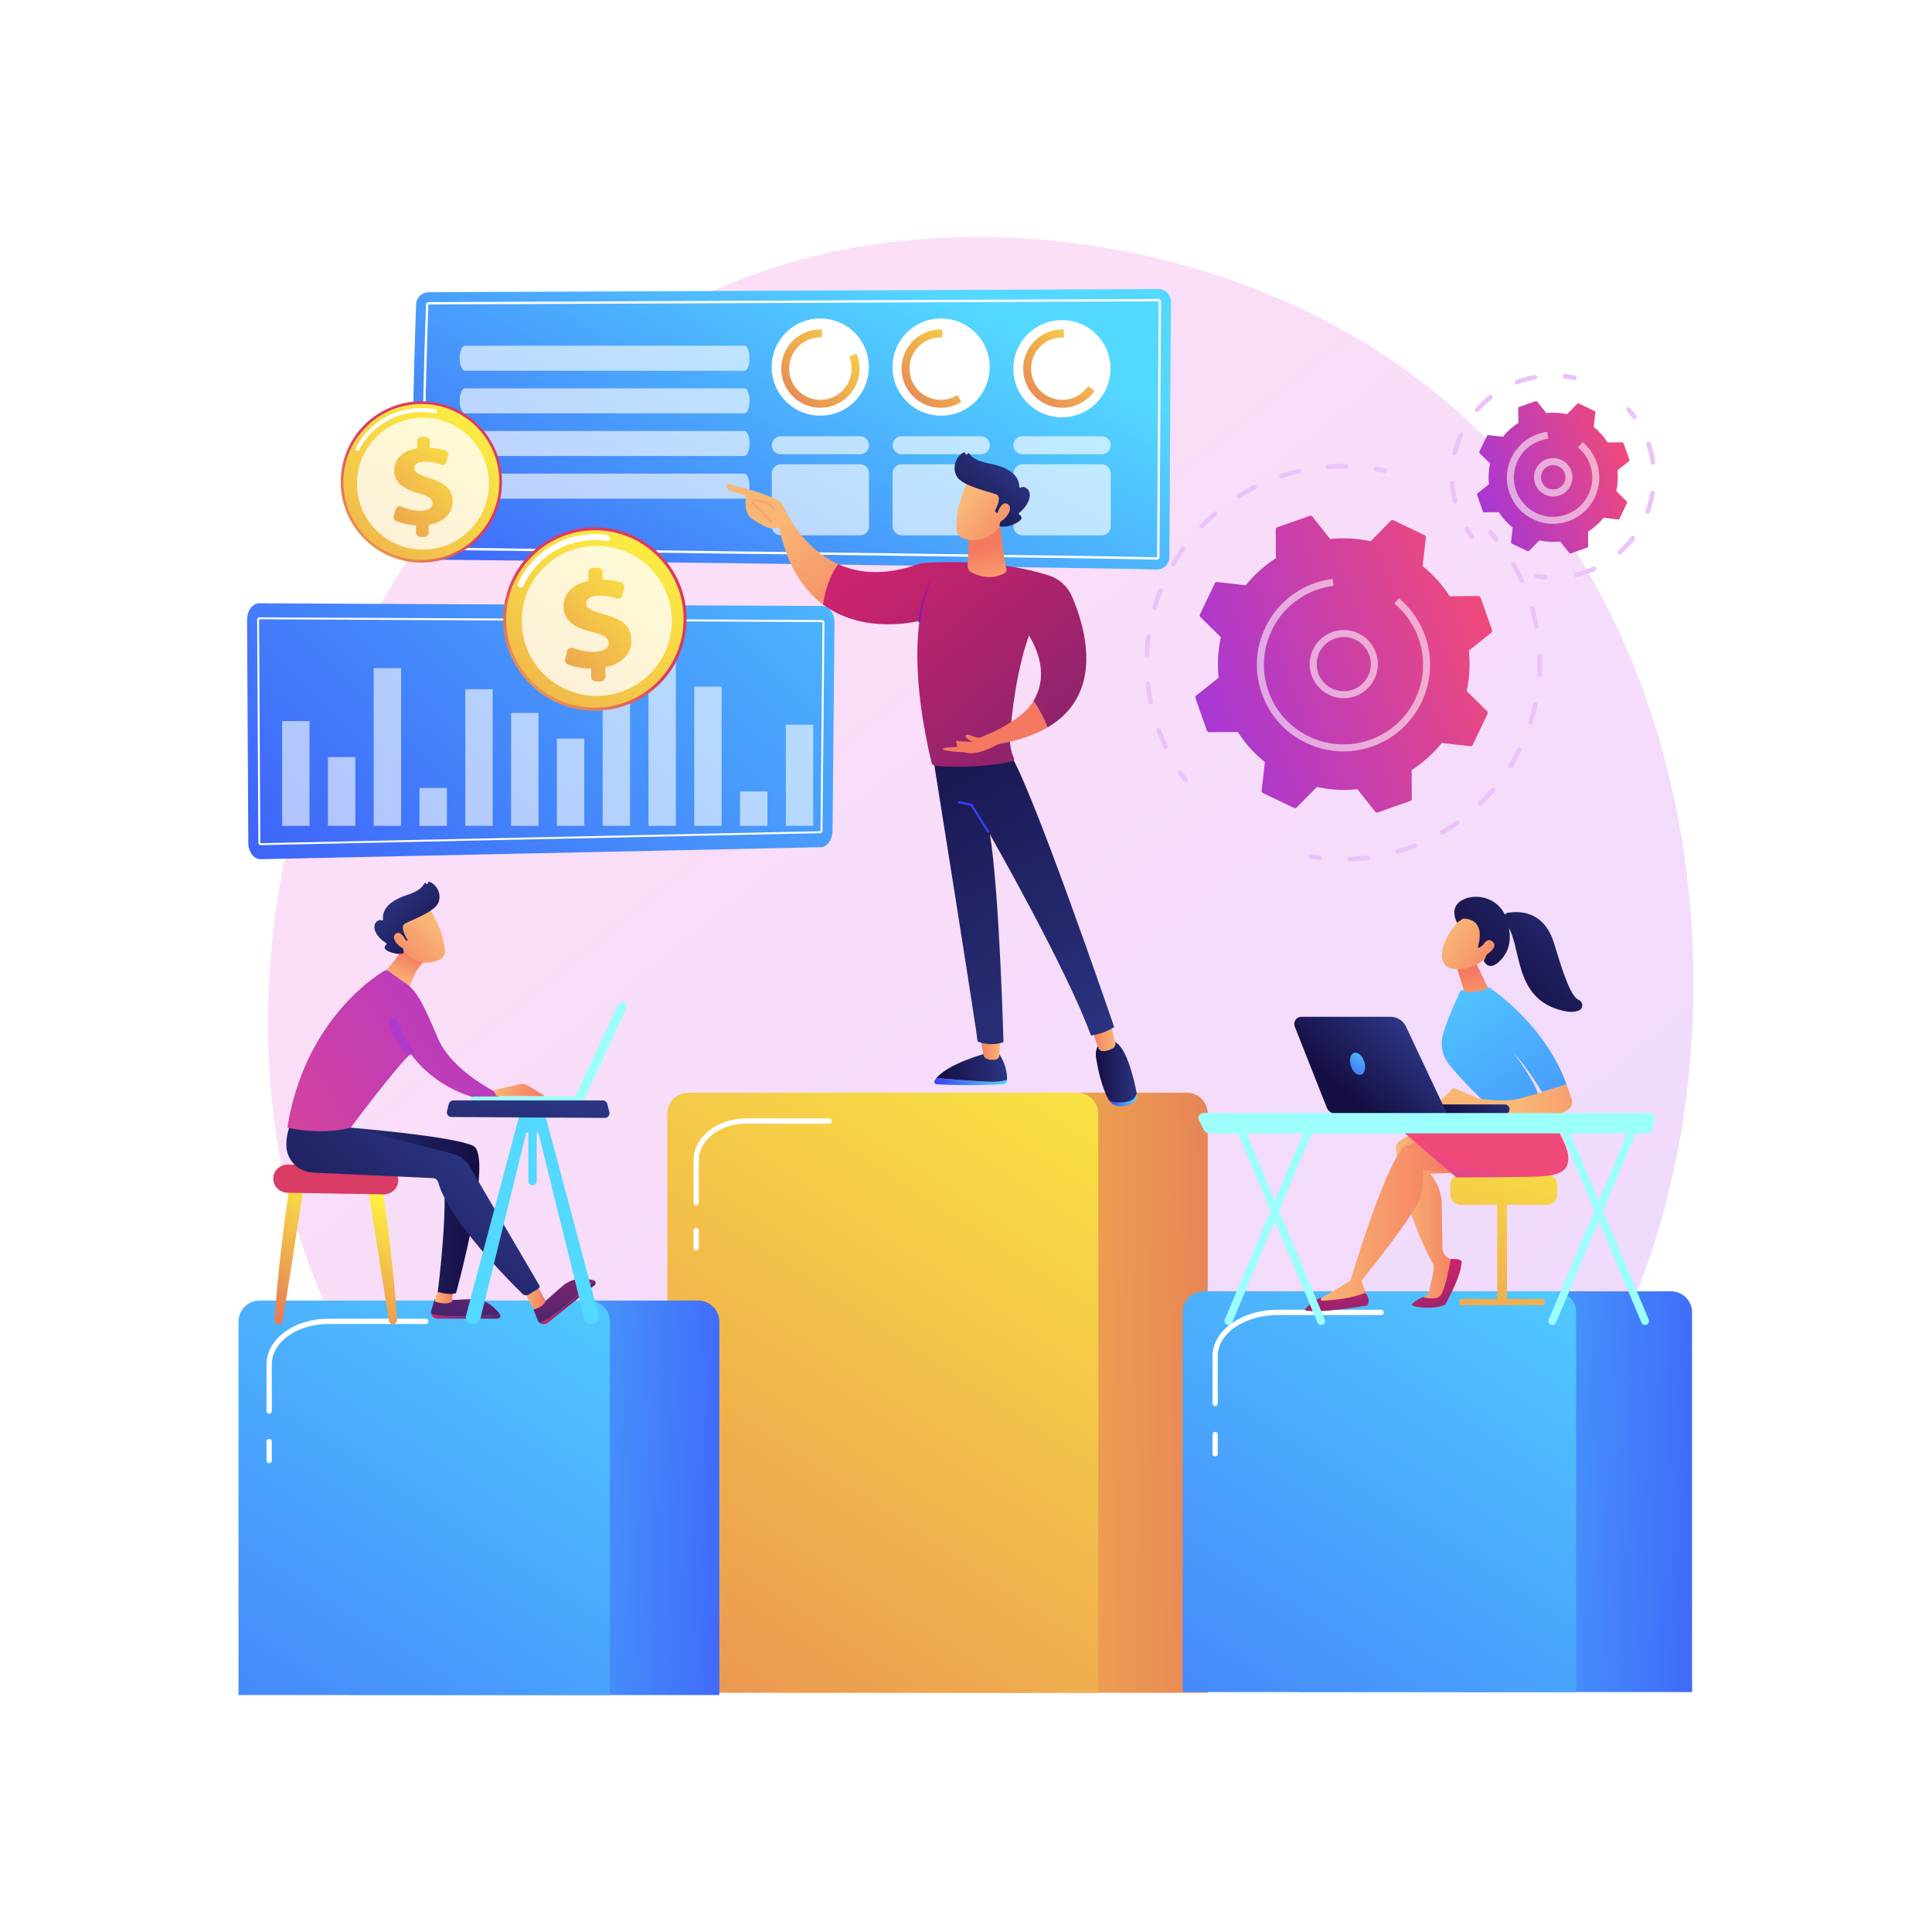 <svg xmlns="http://www.w3.org/2000/svg" xmlns:xlink="http://www.w3.org/1999/xlink" x="0px" y="0px" viewBox="0 0 3710 3710" style="enable-background:new 0 0 3710 3710;" xml:space="preserve"><g id="Background">	<g>		<g>			<rect style="fill:#FFFFFF;" width="3710" height="3710"></rect>		</g>	</g></g><g id="Illustration">	<g>		<linearGradient id="SVGID_1_" gradientUnits="userSpaceOnUse" x1="3607.91" y1="4016.98" x2="1160.702" y2="977.701">			<stop offset="0" style="stop-color:#B37CFF"></stop>			<stop offset="1" style="stop-color:#F895E7"></stop>		</linearGradient>		<path style="opacity:0.3;fill:url(#SVGID_1_);" d="M2934.667,2818.398c-56.211,59.177-109.398,97.339-151.42,127.49   c-493.958,354.42-1078.441,251.109-1202.66,225.879c-183.433-37.256-538.004-109.271-794.353-410.732   c-387.834-456.085-327.443-1174.634-26.612-1648.959c55.026-86.762,345.693-568.311,936.471-645.537   c357.533-46.736,774.301,47.525,1076.113,300.383C3405.738,1297.696,3360.637,2369.951,2934.667,2818.398z"></path>		<g>			<g>				<path style="fill:#EAC4F9;" d="M2873.808,1040.258c-1.44,0.126-2.916-0.444-3.89-1.655c-3.691-4.592-7.537-9.144-11.429-13.534     c-1.643-1.852-1.474-4.685,0.381-6.328c1.852-1.639,4.687-1.469,6.33,0.379c3.986,4.496,7.926,9.158,11.708,13.861     c1.552,1.931,1.244,4.753-0.684,6.306C2875.505,1039.863,2874.663,1040.183,2873.808,1040.258z"></path>				<path style="fill:#EAC4F9;" d="M2612.761,1652.988c-6.761,0.674-13.755,1.022-20.577,1.253c-2.477,0.08-4.549-1.858-4.632-4.334     c-0.082-2.477,1.88-4.49,4.331-4.634c6.66-0.217,13.531-0.668,20.094-1.22c4.862-0.425,9.82-0.964,14.745-1.597     c2.486-0.503,4.704,1.418,5.02,3.874c0.318,2.456-1.418,4.704-3.874,5.02     C2622.823,1652.003,2617.741,1652.553,2612.761,1652.988z M2683.936,1639.691c-2.094,0.183-4.09-1.132-4.695-3.225     c-0.685-2.38,0.687-4.865,3.066-5.552c10.812-3.116,21.646-6.78,32.2-10.88l0.918-0.357c2.302-0.896,4.906,0.248,5.803,2.552     c0.899,2.308-0.246,4.909-2.554,5.806l-0.918,0.357c-10.805,4.201-21.895,7.949-32.964,11.141     C2684.507,1639.615,2684.219,1639.666,2683.936,1639.691z M2769.195,1603.408c-1.679,0.147-3.372-0.664-4.273-2.22     c-1.24-2.142-0.509-4.888,1.634-6.125c10.075-5.835,19.964-12.198,29.393-18.912c2.016-1.429,4.819-0.966,6.252,1.054     c1.438,2.015,0.966,4.817-1.051,6.254c-9.657,6.875-19.785,13.391-30.101,19.361     C2770.461,1603.161,2769.829,1603.353,2769.195,1603.408z M2843.027,1547.477c-1.293,0.113-2.627-0.333-3.605-1.338     c-1.729-1.775-1.691-4.613,0.083-6.342c8.306-8.094,16.33-16.681,23.849-25.531c1.602-1.885,4.431-2.11,6.32-0.513     c1.888,1.606,2.117,4.435,0.513,6.324c-7.698,9.06-15.917,17.853-24.424,26.144     C2844.993,1546.971,2844.021,1547.391,2843.027,1547.477z M2900.915,1475.167c-0.927,0.081-1.886-0.125-2.738-0.648     c-2.11-1.302-2.764-4.062-1.465-6.171c6.083-9.873,11.777-20.16,16.926-30.579c1.094-2.219,3.781-3.135,6.007-2.032     c2.219,1.098,3.131,3.788,2.033,6.007c-5.27,10.668-11.102,21.199-17.333,31.309     C2903.571,1474.307,2902.28,1475.048,2900.915,1475.167z M2939.525,1390.937c-0.572,0.05-1.164-0.008-1.745-0.195     c-2.362-0.747-3.666-3.271-2.919-5.631c3.518-11.073,6.549-22.437,9.011-33.773c0.527-2.425,2.921-3.948,5.334-3.429     c2.422,0.527,3.956,2.916,3.431,5.335c-2.523,11.605-5.626,23.244-9.227,34.583     C2942.846,1389.606,2941.274,1390.785,2939.525,1390.937z M2956.542,1299.86c-0.22,0.019-0.444,0.021-0.671,0.011     c-2.471-0.153-4.354-2.279-4.202-4.749c0.711-11.61,0.876-23.374,0.494-34.959c-0.082-2.476,1.855-4.624,4.334-4.629     c2.474-0.084,4.547,1.858,4.629,4.329c0.391,11.87,0.222,23.916-0.504,35.804     C2960.484,1297.911,2958.717,1299.67,2956.542,1299.86z M2950.729,1207.354c-2.268,0.198-4.36-1.351-4.793-3.634     c-2.152-11.404-4.875-22.846-8.093-34.011c-0.685-2.38,0.687-4.865,3.067-5.552c2.388-0.693,4.867,0.691,5.552,3.066     c3.294,11.436,6.083,23.153,8.288,34.829c0.459,2.435-1.141,4.781-3.575,5.24     C2951.025,1207.319,2950.877,1207.341,2950.729,1207.354z M2922.538,1119.066c-1.835,0.16-3.65-0.824-4.465-2.595     c-4.868-10.586-10.273-21.028-16.063-31.046c-1.238-2.142-0.506-4.884,1.638-6.126c2.139-1.229,4.887-0.511,6.128,1.64     c5.927,10.251,11.46,20.946,16.445,31.786c1.034,2.248,0.049,4.91-2.201,5.946     C2923.538,1118.896,2923.038,1119.023,2922.538,1119.066z"></path>				<path style="fill:#EAC4F9;" d="M2534.821,1651.719c-0.306,0.027-0.618,0.023-0.935-0.015     c-5.958-0.724-11.995-1.598-17.945-2.604c-2.442-0.411-4.088-2.724-3.676-5.169c0.411-2.445,2.724-4.115,5.167-3.674     c5.813,0.982,11.713,1.838,17.534,2.543c2.457,0.299,4.209,2.533,3.911,4.99     C2538.618,1649.932,2536.889,1651.539,2534.821,1651.719z"></path>			</g>			<g>				<path style="fill:#EAC4F9;" d="M2277.17,1502.593c-1.498,0.131-3.025-0.491-3.991-1.788c-3.568-4.792-7.096-9.771-10.488-14.807     c-1.384-2.055-0.838-4.841,1.214-6.225c2.062-1.385,4.841-0.836,6.225,1.214c3.311,4.92,6.756,9.784,10.242,14.459     c1.479,1.985,1.068,4.795-0.917,6.274C2278.764,1502.239,2277.971,1502.523,2277.17,1502.593z"></path>				<path style="fill:#EAC4F9;" d="M2238.858,1438.822c-1.814,0.159-3.618-0.805-4.443-2.548     c-3.924-8.291-7.606-16.839-10.937-25.401c-0.916-2.36-1.806-4.717-2.674-7.076c-0.854-2.326,0.341-4.901,2.665-5.754     c2.338-0.864,4.902,0.341,5.756,2.662c0.846,2.309,1.718,4.615,2.611,6.919c3.254,8.362,6.85,16.712,10.683,24.812     c1.059,2.237,0.104,4.914-2.133,5.971C2239.891,1438.644,2239.375,1438.777,2238.858,1438.822z M2209.936,1352.353     c-2.238,0.196-4.315-1.315-4.775-3.565c-2.351-11.461-4.192-23.169-5.469-34.798c-0.272-2.46,1.503-4.676,3.965-4.949     c2.375-0.23,4.679,1.503,4.947,3.968c1.25,11.359,3.047,22.79,5.341,33.974c0.498,2.427-1.064,4.796-3.492,5.294     C2210.28,1352.314,2210.108,1352.338,2209.936,1352.353z M2202.627,1261.454c-0.192,0.017-0.387,0.02-0.583,0.016     c-2.475-0.105-4.396-2.196-4.294-4.671c0.486-11.687,1.527-23.493,3.095-35.081c0.331-2.456,2.605-4.171,5.044-3.843     c2.453,0.331,4.176,2.589,3.843,5.045c-1.53,11.317-2.547,22.839-3.022,34.257     C2206.615,1259.453,2204.84,1261.261,2202.627,1261.454z M2217.42,1171.49c-0.541,0.047-1.097-0.001-1.647-0.164     c-2.377-0.693-3.742-3.181-3.049-5.558c3.278-11.232,7.116-22.438,11.408-33.315c0.906-2.304,3.506-3.445,5.817-2.526     c2.303,0.906,3.434,3.511,2.523,5.815c-4.191,10.622-7.937,21.569-11.137,32.535     C2220.8,1170.104,2219.206,1171.334,2217.42,1171.49z M2253.283,1087.676c-0.886,0.077-1.803-0.106-2.632-0.588     c-2.144-1.241-2.875-3.982-1.634-6.126c5.851-10.112,12.25-20.078,19.018-29.628c1.43-2.015,4.228-2.497,6.25-1.065     c2.022,1.432,2.497,4.23,1.065,6.254c-6.607,9.325-12.858,19.058-18.574,28.93     C2256.018,1086.769,2254.69,1087.553,2253.283,1087.676z M2308.133,1014.875c-1.248,0.109-2.532-0.302-3.504-1.236     c-1.784-1.721-1.836-4.561-0.117-6.342c8.101-8.409,16.704-16.546,25.571-24.187c1.879-1.615,4.708-1.405,6.325,0.471     c1.616,1.872,1.407,4.704-0.47,6.323c-8.658,7.46-17.058,15.408-24.97,23.616     C2310.186,1014.331,2309.173,1014.784,2308.133,1014.875z M2378.882,957.425c-1.625,0.142-3.268-0.607-4.193-2.086     c-1.315-2.096-0.682-4.864,1.416-6.181c9.904-6.211,20.22-12.031,30.66-17.308c2.217-1.121,4.908-0.227,6.024,1.983     c1.119,2.21,0.231,4.907-1.979,6.024c-10.196,5.151-20.269,10.836-29.939,16.902     C2380.247,957.147,2379.567,957.365,2378.882,957.425z M2461.372,918.633c-2.022,0.177-3.975-1.046-4.643-3.058     c-0.779-2.35,0.496-4.888,2.848-5.665c11.105-3.682,22.513-6.89,33.902-9.539c2.395-0.543,4.821,0.941,5.384,3.354     c0.56,2.413-0.942,4.821-3.354,5.384c-11.122,2.585-22.264,5.717-33.113,9.311     C2462.058,918.533,2461.715,918.603,2461.372,918.633z M2585.544,899.539c-0.153,0.013-0.309,0.018-0.465,0.019     c-11.438-0.182-23.003,0.173-34.373,1.057c-2.469,0.19-4.626-1.653-4.817-4.124c-0.191-2.454,1.633-4.6,4.08-4.814     c0.013-0.001,0.028-0.003,0.043-0.004c11.647-0.904,23.493-1.266,35.206-1.085c2.476,0.043,4.453,2.081,4.414,4.555     C2589.595,897.462,2587.806,899.342,2585.544,899.539z"></path>				<path style="fill:#EAC4F9;" d="M2659.637,908.098c-0.44,0.039-0.894,0.012-1.348-0.084c-5.722-1.25-11.573-2.378-17.386-3.356     c-2.443-0.41-4.089-2.724-3.678-5.164c0.409-2.44,2.724-4.115,5.164-3.678c5.954,1.001,11.947,2.156,17.811,3.433     c2.42,0.527,3.954,2.916,3.427,5.336C2663.197,906.552,2661.542,907.932,2659.637,908.098z"></path>			</g>			<g>									<linearGradient id="SVGID_00000139277543150917519900000007212910125881808286_" gradientUnits="userSpaceOnUse" x1="1858.856" y1="2101.744" x2="2439.508" y2="2101.744" gradientTransform="matrix(0.943 -0.332 0.332 0.943 -145.1 7.101)">					<stop offset="0" style="stop-color:#A737D5"></stop>					<stop offset="1" style="stop-color:#EF497A"></stop>				</linearGradient>				<path style="fill:url(#SVGID_00000139277543150917519900000007212910125881808286_);" d="M2675.955,999.148     c-1.742-0.834-3.823-0.471-5.18,0.904l-38.711,39.248c-25.144-5.528-51.35-7.086-77.686-4.208l-34.253-43.147     c-1.201-1.514-3.231-2.097-5.053-1.456l-62.361,21.984c-1.823,0.643-3.036,2.372-3.024,4.302l0.379,55.09     c-22.318,14.276-41.754,31.922-57.872,51.997l-54.766-6.293c-1.92-0.22-3.767,0.801-4.602,2.543l-28.551,59.641     c-0.835,1.745-0.471,3.825,0.904,5.181l39.247,38.711c-5.528,25.143-7.084,51.349-4.207,77.686l-43.148,34.254     c-1.514,1.201-2.098,3.23-1.456,5.053l21.985,62.362c0.642,1.822,2.37,3.036,4.303,3.023l55.09-0.379     c14.275,22.319,31.922,41.754,51.997,57.872l-6.294,54.767c-0.22,1.919,0.802,3.767,2.544,4.601l59.641,28.551     c1.743,0.835,3.824,0.471,5.181-0.905l38.711-39.247c25.144,5.528,51.35,7.086,77.687,4.208l34.253,43.148     c1.201,1.513,3.23,2.098,5.052,1.455l62.363-21.984c1.822-0.642,3.036-2.371,3.022-4.303l-0.379-55.09     c22.319-14.274,41.755-31.923,57.873-51.997l54.765,6.294c1.919,0.222,3.768-0.801,4.603-2.544l28.551-59.641     c0.833-1.743,0.471-3.824-0.905-5.181l-39.246-38.711c5.528-25.144,7.085-51.35,4.207-77.686l43.148-34.254     c1.512-1.2,2.098-3.23,1.455-5.052l-21.985-62.362c-0.642-1.823-2.37-3.036-4.302-3.024l-55.09,0.379     c-14.275-22.319-31.924-41.753-51.997-57.872l6.292-54.766c0.221-1.92-0.8-3.768-2.544-4.603L2675.955,999.148z"></path>				<path style="opacity:0.57;fill:#FFFFFF;" d="M2586.205,1340.505c-6.184,0.54-12.483,0.194-18.738-1.066     c-17.134-3.461-31.894-13.385-41.563-27.947c-9.67-14.562-13.093-32.018-9.634-49.151c3.459-17.133,13.383-31.891,27.945-41.564     c14.56-9.668,32.018-13.084,49.151-9.631c17.134,3.461,31.896,13.384,41.565,27.947c9.671,14.562,13.091,32.018,9.632,49.151     c-3.459,17.134-13.383,31.892-27.945,41.564C2607.375,1335.947,2596.961,1339.565,2586.205,1340.505z M2575.818,1223.483     c-8.544,0.747-16.816,3.624-24.161,8.503c-23.879,15.854-30.404,48.184-14.547,72.065c7.681,11.567,19.408,19.452,33.021,22.201     c13.615,2.749,27.481,0.034,39.047-7.654c11.569-7.68,19.453-19.406,22.202-33.018c2.747-13.612,0.029-27.481-7.652-39.047     c-7.684-11.566-19.411-19.452-33.023-22.201C2585.735,1223.329,2580.73,1223.053,2575.818,1223.483z"></path>				<path style="opacity:0.57;fill:#FFFFFF;" d="M2594.114,1442.345c-29.268,2.558-58.798-2.739-85.994-15.761     c-40.06-19.177-70.255-52.808-85.021-94.693c-4.745-13.458-7.713-27.252-8.924-41.103c-2.555-29.264,2.746-58.787,15.762-85.978     c19.177-40.06,52.808-70.257,94.697-85.026c1.094-0.381,2.191-0.759,3.292-1.119c9.041-2.979,18.315-5.183,27.651-6.575     c1.165-0.177,2.331-0.336,3.496-0.486l1.698,13.346c-10.712,1.362-21.366,3.894-31.665,7.523l0,0     c-36.45,12.847-66.097,38.41-84.108,72.342c-1.013,1.908-1.989,3.845-2.926,5.803c-11.964,24.99-16.835,52.124-14.487,79.019     c1.111,12.734,3.841,25.41,8.2,37.777c13.572,38.499,41.324,69.411,78.145,87.034c36.819,17.631,78.301,19.862,116.8,6.286     c67.096-23.653,107.384-89.668,101.447-157.477c-1.094-12.512-3.763-25.083-8.127-37.462     c-9.211-26.128-25.296-49.229-46.514-66.809l8.581-10.359c23.097,19.13,40.599,44.269,50.62,72.691     c4.749,13.471,7.651,27.148,8.843,40.763c6.459,73.781-37.376,145.606-110.378,171.344     C2621.75,1438.168,2607.96,1441.135,2594.114,1442.345z"></path>			</g>		</g>		<g>			<g>				<path style="fill:#EAC4F9;" d="M3138.831,804.892c-1.51,0.132-3.051-0.503-4.012-1.817c-3.446-4.701-7.146-9.288-10.998-13.633     c-1.643-1.852-1.473-4.684,0.381-6.328c1.853-1.639,4.687-1.469,6.33,0.379c4.035,4.549,7.913,9.358,11.521,14.282     c1.465,2,1.031,4.802-0.967,6.269C3140.401,804.544,3139.621,804.823,3138.831,804.892z"></path>				<path style="fill:#EAC4F9;" d="M3027.013,1108.248c-2.179,0.19-4.227-1.239-4.746-3.432c-0.573-2.411,0.917-4.828,3.326-5.398     c8.466-2.011,16.913-4.643,25.109-7.834c2.894-1.123,5.739-2.312,8.542-3.555c2.264-1.011,4.913,0.01,5.92,2.274     c1.007,2.264-0.012,4.911-2.276,5.918c-2.93,1.307-5.908,2.543-8.934,3.722c-8.579,3.339-17.424,6.099-26.289,8.201     C3027.448,1108.197,3027.228,1108.23,3027.013,1108.248z M3111.022,1064.73c-1.367,0.119-2.772-0.386-3.75-1.492     c-1.644-1.856-1.471-4.689,0.383-6.333c8.843-7.833,16.998-16.558,24.233-25.934c1.512-1.961,4.325-2.325,6.29-0.809     c1.961,1.512,2.323,4.329,0.809,6.29c-7.58,9.818-16.12,18.956-25.387,27.169     C3112.853,1064.284,3111.945,1064.649,3111.022,1064.73z M3164.356,986.616c-0.639,0.056-1.298-0.023-1.941-0.261     c-2.323-0.857-3.511-3.434-2.653-5.76c4.102-11.115,7.174-22.663,9.131-34.324c0.413-2.441,2.71-4.101,5.167-3.678     c2.443,0.41,4.089,2.72,3.68,5.164c-2.052,12.211-5.27,24.303-9.565,35.945C3167.554,985.382,3166.031,986.469,3164.356,986.616     z M3174.471,892.555c-2.358,0.206-4.491-1.467-4.826-3.838c-1.654-11.685-4.434-23.306-8.262-34.541     c-0.799-2.348,0.456-4.893,2.799-5.691c2.335-0.819,4.892,0.452,5.691,2.795c4.009,11.769,6.919,23.941,8.652,36.177     c0.348,2.453-1.359,4.721-3.81,5.071C3174.632,892.541,3174.552,892.548,3174.471,892.555z"></path>				<path style="fill:#EAC4F9;" d="M2968.064,1112.916c-0.238,0.021-0.484,0.025-0.731,0.007     c-6.087-0.457-12.212-1.205-18.206-2.224c-2.443-0.415-4.085-2.729-3.672-5.174c0.416-2.437,2.729-4.076,5.172-3.67     c5.722,0.973,11.568,1.688,17.379,2.121c2.469,0.188,4.321,2.339,4.135,4.808     C2971.974,1111.006,2970.215,1112.729,2968.064,1112.916z"></path>			</g>			<g>				<path style="fill:#EAC4F9;" d="M2827.034,1035.466c-1.498,0.131-3.026-0.492-3.991-1.787     c-3.628-4.875-7.082-9.993-10.262-15.218c-1.288-2.112-0.617-4.874,1.497-6.162c2.114-1.288,4.874-0.615,6.162,1.501     c3.035,4.983,6.333,9.869,9.796,14.52c1.479,1.985,1.068,4.795-0.917,6.274     C2828.627,1035.111,2827.834,1035.396,2827.034,1035.466z"></path>				<path style="fill:#EAC4F9;" d="M2794.528,967.143c-2.151,0.188-4.182-1.204-4.731-3.363     c-2.624-10.312-4.426-20.911-5.351-31.503c-0.135-1.549-0.253-3.099-0.349-4.647c-0.154-2.47,1.808-4.461,4.194-4.758     c2.472-0.154,4.601,1.726,4.756,4.196c0.094,1.477,0.205,2.949,0.334,4.428c0.884,10.112,2.604,20.23,5.107,30.074     c0.612,2.399-0.839,4.838-3.24,5.452C2795.009,967.084,2794.766,967.123,2794.528,967.143z M2794.016,874.09     c-0.473,0.041-0.96,0.009-1.447-0.111c-2.407-0.581-3.885-3.005-3.302-5.413c2.867-11.833,6.851-23.47,11.834-34.596     c1.014-2.256,3.665-3.265,5.927-2.255c2.26,1.012,3.272,3.666,2.259,5.926c-4.763,10.619-8.565,21.738-11.302,33.037     C2797.519,872.597,2795.882,873.927,2794.016,874.09z M2836.887,791.51c-1.175,0.103-2.391-0.257-3.348-1.096     c-1.862-1.635-2.045-4.467-0.41-6.329c8.036-9.151,16.977-17.607,26.574-25.132c1.948-1.524,4.768-1.182,6.296,0.764     c1.527,1.95,1.186,4.767-0.764,6.296c-9.162,7.183-17.696,15.252-25.368,23.989     C2839.074,790.906,2837.998,791.413,2836.887,791.51z M2913.317,738.469c-1.946,0.17-3.846-0.952-4.578-2.866     c-0.884-2.314,0.276-4.908,2.591-5.791c11.43-4.366,23.276-7.687,35.211-9.873c2.473-0.555,4.772,1.161,5.22,3.601     c0.446,2.436-1.166,4.77-3.602,5.216c-11.398,2.09-22.712,5.264-33.632,9.436     C2914.13,738.345,2913.722,738.433,2913.317,738.469z"></path>				<path style="fill:#EAC4F9;" d="M3023.5,730.084c-0.44,0.038-0.893,0.012-1.348-0.084c-5.685-1.24-11.492-2.227-17.261-2.927     c-2.457-0.3-4.208-2.538-3.909-4.995c0.299-2.457,2.528-4.213,4.995-3.909c6.043,0.738,12.129,1.766,18.086,3.066     c2.42,0.527,3.954,2.916,3.425,5.336C3027.06,728.538,3025.403,729.918,3023.5,730.084z"></path>			</g>			<g>									<linearGradient id="SVGID_00000150821397351705450740000007652670168674634170_" gradientUnits="userSpaceOnUse" x1="2498.59" y1="1897.021" x2="2796.861" y2="1897.021" gradientTransform="matrix(0.943 -0.332 0.332 0.943 -145.1 7.101)">					<stop offset="0" style="stop-color:#A737D5"></stop>					<stop offset="1" style="stop-color:#EF497A"></stop>				</linearGradient>				<path style="fill:url(#SVGID_00000150821397351705450740000007652670168674634170_);" d="M3031.69,774.682     c-0.895-0.429-1.964-0.243-2.661,0.464l-19.885,20.161c-12.916-2.84-26.377-3.64-39.906-2.161l-17.595-22.164     c-0.617-0.777-1.659-1.078-2.596-0.748l-32.034,11.292c-0.936,0.331-1.559,1.219-1.553,2.21l0.194,28.299     c-11.465,7.333-21.449,16.398-29.728,26.71l-28.132-3.232c-0.986-0.113-1.935,0.411-2.364,1.307l-14.666,30.637     c-0.429,0.896-0.242,1.964,0.465,2.661l20.16,19.885c-2.84,12.916-3.639,26.378-2.161,39.906l-22.164,17.595     c-0.778,0.617-1.078,1.659-0.748,2.596l11.293,32.034c0.329,0.936,1.217,1.56,2.21,1.553l28.298-0.195     c7.333,11.465,16.398,21.448,26.71,29.728l-3.233,28.132c-0.113,0.986,0.412,1.936,1.307,2.364l30.636,14.666     c0.896,0.429,1.964,0.242,2.662-0.465l19.885-20.16c12.916,2.84,26.378,3.639,39.906,2.161l17.595,22.165     c0.617,0.777,1.66,1.077,2.595,0.747l32.035-11.293c0.936-0.33,1.559-1.218,1.552-2.21l-0.194-28.299     c11.465-7.332,21.449-16.398,29.728-26.71l28.131,3.233c0.986,0.114,1.936-0.412,2.365-1.307l14.666-30.637     c0.428-0.895,0.242-1.964-0.465-2.661l-20.16-19.885c2.839-12.916,3.639-26.378,2.161-39.906l22.165-17.596     c0.777-0.617,1.077-1.659,0.747-2.595l-11.293-32.034c-0.33-0.937-1.218-1.56-2.21-1.554l-28.298,0.195     c-7.333-11.465-16.398-21.448-26.71-29.728l3.232-28.132c0.114-0.986-0.411-1.935-1.307-2.364L3031.69,774.682z"></path>				<path style="opacity:0.57;fill:#FFFFFF;" d="M2985.888,953.265c-13.029,1.139-26.272-4.689-34-16.326     c-11.252-16.943-6.621-39.88,10.319-51.136l0.002,0c16.943-11.248,39.885-6.615,51.133,10.323     c11.252,16.943,6.621,39.88-10.319,51.137C2997.717,950.781,2991.825,952.746,2985.888,953.265z M2969.652,897.011     c-10.765,7.148-13.707,21.722-6.559,32.487c7.149,10.76,21.719,13.707,32.486,6.555c10.763-7.147,13.705-21.722,6.557-32.487     C2994.99,892.81,2980.417,889.859,2969.652,897.011L2969.652,897.011z"></path>				<path style="opacity:0.57;fill:#FFFFFF;" d="M2989.929,1005.604c-15.611,1.369-31.36-1.462-45.866-8.405     c-21.367-10.23-37.471-28.164-45.347-50.505c-2.531-7.177-4.114-14.533-4.76-21.923c-1.361-15.605,1.465-31.351,8.409-45.853     c10.228-21.37,28.166-37.474,50.507-45.352c5.966-2.104,12.146-3.571,18.367-4.361l1.693,13.347     c-5.273,0.667-10.519,1.913-15.587,3.701c-18.128,6.393-32.836,19.169-41.676,36.127c-0.132,0.253-0.263,0.506-0.392,0.764     c-0.267,0.524-0.526,1.048-0.781,1.581c-5.888,12.304-8.288,25.661-7.131,38.901c0.545,6.265,1.891,12.508,4.036,18.593     c6.683,18.956,20.345,34.171,38.471,42.847c18.129,8.684,38.549,9.792,57.497,3.094c18.953-6.681,34.169-20.341,42.847-38.467     c5.888-12.304,8.288-25.661,7.131-38.901c-0.545-6.265-1.891-12.508-4.036-18.593c-4.538-12.865-12.453-24.24-22.895-32.889     l8.581-10.359c12.318,10.203,21.653,23.608,27,38.772c2.53,7.177,4.114,14.533,4.76,21.923     c1.361,15.604-1.465,31.351-8.409,45.853c-10.228,21.369-28.166,37.474-50.507,45.352     C3004.669,1003.375,2997.313,1004.959,2989.929,1005.604z"></path>			</g>		</g>		<g>							<linearGradient id="SVGID_00000093165965866641794260000011014591005271209602_" gradientUnits="userSpaceOnUse" x1="1342.78" y1="2678.6" x2="2962.045" y2="2667.156">				<stop offset="0" style="stop-color:#FDF53F"></stop>				<stop offset="1" style="stop-color:#D93C65"></stop>			</linearGradient>			<path style="fill:url(#SVGID_00000093165965866641794260000011014591005271209602_);" d="M2319.186,3250.647h-827.562V2138.74    c0-22.326,18.099-40.424,40.424-40.424h746.713c22.326,0,40.424,18.099,40.424,40.424V3250.647z"></path>							<linearGradient id="SVGID_00000054950483461615268850000010141651052348350086_" gradientUnits="userSpaceOnUse" x1="2274.63" y1="1803.747" x2="416.584" y2="4641.301">				<stop offset="0" style="stop-color:#FDF53F"></stop>				<stop offset="1" style="stop-color:#D93C65"></stop>			</linearGradient>			<path style="fill:url(#SVGID_00000054950483461615268850000010141651052348350086_);" d="M2108.964,3250.647h-827.562V2138.74    c0-22.326,18.099-40.424,40.424-40.424h746.713c22.325,0,40.424,18.099,40.424,40.424V3250.647z"></path>			<g>				<path style="fill:#FFFFFF;" d="M1336.887,2314.606c-2.804,0-5.077-2.272-5.077-5.077v-81.755     c0-44.168,45.388-80.103,101.179-80.103h158.925c2.804,0,5.077,2.272,5.077,5.077c0,2.804-2.272,5.077-5.077,5.077H1432.99     c-50.192,0-91.026,31.38-91.026,69.949v81.755C1341.964,2312.334,1339.691,2314.606,1336.887,2314.606z"></path>				<path style="fill:#FFFFFF;" d="M1336.887,2401.292c-2.804,0-5.077-2.272-5.077-5.076v-33.308c0-2.804,2.272-5.076,5.077-5.076     s5.077,2.272,5.077,5.076v33.308C1341.964,2399.02,1339.691,2401.292,1336.887,2401.292z"></path>			</g>		</g>		<g>							<linearGradient id="SVGID_00000164493247829446962000000014259294806986747034_" gradientUnits="userSpaceOnUse" x1="710.489" y1="2867.383" x2="1655.305" y2="2895.841">				<stop offset="0" style="stop-color:#53D8FF"></stop>				<stop offset="1" style="stop-color:#3840F7"></stop>			</linearGradient>			<path style="fill:url(#SVGID_00000164493247829446962000000014259294806986747034_);" d="M1381.339,3255H668.247v-717.075    c0-22.326,18.099-40.424,40.424-40.424h632.243c22.326,0,40.424,18.099,40.424,40.424V3255z"></path>							<linearGradient id="SVGID_00000101061376618999896010000016596085081520754836_" gradientUnits="userSpaceOnUse" x1="1232.193" y1="2252.65" x2="-104.931" y2="4294.666">				<stop offset="0" style="stop-color:#53D8FF"></stop>				<stop offset="1" style="stop-color:#3840F7"></stop>			</linearGradient>			<path style="fill:url(#SVGID_00000101061376618999896010000016596085081520754836_);" d="M1171.117,3255H458.025v-717.075    c0-22.326,18.098-40.424,40.424-40.424h632.244c22.326,0,40.424,18.098,40.424,40.424V3255z"></path>			<g>				<path style="fill:#FFFFFF;" d="M516.891,2714.604c-2.804,0-5.077-2.272-5.077-5.077v-89.772c0-48.226,53.14-87.46,118.458-87.46     h187.502c2.804,0,5.076,2.272,5.076,5.077c0,2.804-2.272,5.076-5.076,5.076H630.273c-59.719,0-108.305,34.68-108.305,77.307     v89.772C521.968,2712.332,519.696,2714.604,516.891,2714.604z"></path>				<path style="fill:#FFFFFF;" d="M516.891,2809.793c-2.804,0-5.077-2.272-5.077-5.077v-36.575c0-2.804,2.272-5.077,5.077-5.077     c2.804,0,5.076,2.272,5.076,5.077v36.575C521.968,2807.521,519.696,2809.793,516.891,2809.793z"></path>			</g>		</g>		<g>							<linearGradient id="SVGID_00000175303897630240972460000013021743239396520598_" gradientUnits="userSpaceOnUse" x1="2538.884" y1="2855.062" x2="3538.708" y2="2885.177">				<stop offset="0" style="stop-color:#53D8FF"></stop>				<stop offset="1" style="stop-color:#3840F7"></stop>			</linearGradient>			<path style="fill:url(#SVGID_00000175303897630240972460000013021743239396520598_);" d="M3249.273,3249.26h-755.504v-729.133    c0-22.325,18.099-40.424,40.424-40.424h674.655c22.326,0,40.424,18.099,40.424,40.424V3249.26z"></path>							<linearGradient id="SVGID_00000159445854674628539950000001301553534015104673_" gradientUnits="userSpaceOnUse" x1="3080.137" y1="2219.929" x2="1698.849" y2="4329.392">				<stop offset="0" style="stop-color:#53D8FF"></stop>				<stop offset="1" style="stop-color:#3840F7"></stop>			</linearGradient>			<path style="fill:url(#SVGID_00000159445854674628539950000001301553534015104673_);" d="M3026.548,3249.26h-755.504v-729.133    c0-22.325,18.098-40.424,40.424-40.424h674.656c22.326,0,40.424,18.099,40.424,40.424V3249.26z"></path>			<g>				<path style="fill:#FFFFFF;" d="M2333.41,2700.183c-2.804,0-5.077-2.272-5.077-5.076v-91.201     c0-48.949,56.166-88.772,125.204-88.772h198.653c2.804,0,5.077,2.272,5.077,5.076c0,2.804-2.272,5.077-5.077,5.077h-198.653     c-63.439,0-115.05,35.268-115.05,78.619v91.201C2338.487,2697.911,2336.215,2700.183,2333.41,2700.183z"></path>				<path style="fill:#FFFFFF;" d="M2333.41,2796.885c-2.804,0-5.077-2.272-5.077-5.076v-37.157c0-2.804,2.272-5.077,5.077-5.077     c2.804,0,5.077,2.272,5.077,5.077v37.157C2338.487,2794.613,2336.215,2796.885,2333.41,2796.885z"></path>			</g>		</g>		<g>			<g>									<linearGradient id="SVGID_00000088129735783724108550000008794175787619082939_" gradientUnits="userSpaceOnUse" x1="10284.127" y1="2241.684" x2="10096.004" y2="2667.436" gradientTransform="matrix(1 0 0 1 -9660.824 0)">					<stop offset="0" style="stop-color:#FDF53F"></stop>					<stop offset="0.664" style="stop-color:#E57A58"></stop>					<stop offset="1" style="stop-color:#D93C65"></stop>				</linearGradient>				<path style="fill:url(#SVGID_00000088129735783724108550000008794175787619082939_);" d="M557.756,2276.363     c-5.453,8.069-27.127,190.776-30.52,258.255c-0.23,4.563,3.421,8.368,7.99,8.368l0,0c3.94,0,7.293-2.87,7.901-6.764     l39.644-254.049L557.756,2276.363z"></path>									<linearGradient id="SVGID_00000070081327959014872460000010201106028645835197_" gradientUnits="userSpaceOnUse" x1="10439.405" y1="2310.296" x2="10251.283" y2="2736.049" gradientTransform="matrix(1 0 0 1 -9660.824 0)">					<stop offset="0" style="stop-color:#FDF53F"></stop>					<stop offset="0.664" style="stop-color:#E57A58"></stop>					<stop offset="1" style="stop-color:#D93C65"></stop>				</linearGradient>				<path style="fill:url(#SVGID_00000070081327959014872460000010201106028645835197_);" d="M732.017,2276.363     c5.453,8.069,27.128,190.776,30.52,258.255c0.229,4.563-3.421,8.368-7.99,8.368l0,0c-3.94,0-7.293-2.87-7.901-6.764     l-39.644-254.049L732.017,2276.363z"></path>									<linearGradient id="SVGID_00000003825971985484241560000006597577318387147906_" gradientUnits="userSpaceOnUse" x1="10258.394" y1="2491.475" x2="10291.397" y2="2333.055" gradientTransform="matrix(1 0 0 1 -9660.824 0)">					<stop offset="0" style="stop-color:#FDF53F"></stop>					<stop offset="0.664" style="stop-color:#E57A58"></stop>					<stop offset="1" style="stop-color:#D93C65"></stop>				</linearGradient>				<path style="fill:url(#SVGID_00000003825971985484241560000006597577318387147906_);" d="M524.97,2262.103l-0.018,1.992     c-0.131,14.334,12.218,26.091,27.679,26.354l183.242,3.117c15.239,0.259,27.942-10.753,28.682-24.865l0.095-1.823     c0.771-14.717-11.726-27.116-27.619-27.4l-183.319-3.285C538.021,2235.911,525.102,2247.558,524.97,2262.103z"></path>			</g>			<g>				<g>											<linearGradient id="SVGID_00000133500775840930566190000001628579593142311869_" gradientUnits="userSpaceOnUse" x1="10488.844" y1="2527.425" x2="10621.717" y2="2527.425" gradientTransform="matrix(1 0 0 1 -9660.824 0)">						<stop offset="0" style="stop-color:#CB236D"></stop>						<stop offset="1" style="stop-color:#4C246D"></stop>					</linearGradient>					<path style="fill:url(#SVGID_00000133500775840930566190000001628579593142311869_);" d="M881.45,2527.981      c-32.574,0-46.986-2.794-53.43-5.343c1.253,5.349,6.017,9.572,12.038,9.572h115.236c3.881,0,6.33-3.714,5.403-7.078      C947.56,2526.19,919.661,2527.981,881.45,2527.981z"></path>											<linearGradient id="SVGID_00000010278428607401933520000011806973559007556517_" gradientUnits="userSpaceOnUse" x1="10591.217" y1="2271.927" x2="10554.912" y2="2522.757" gradientTransform="matrix(1 0 0 1 -9660.824 0)">						<stop offset="0" style="stop-color:#CB236D"></stop>						<stop offset="1" style="stop-color:#4C246D"></stop>					</linearGradient>					<path style="fill:url(#SVGID_00000010278428607401933520000011806973559007556517_);" d="M960.696,2525.133      c-0.187-0.678-0.462-1.345-0.944-1.961c-8.778-11.207-26.411-28.808-50.398-28.47c-35.14,0.495-47.391,4.307-74.697,0.214      l-6.442,21.353c-0.656,2.177-0.668,4.351-0.195,6.37c6.444,2.549,20.857,5.343,53.43,5.343      C919.661,2527.981,947.56,2526.19,960.696,2525.133z"></path>				</g>									<linearGradient id="SVGID_00000021101087483496619750000010358182402702835594_" gradientUnits="userSpaceOnUse" x1="10495.481" y1="2487.383" x2="10531.433" y2="2487.383" gradientTransform="matrix(1 0 0 1 -9660.824 0)">					<stop offset="0" style="stop-color:#F9B776"></stop>					<stop offset="1" style="stop-color:#F47960"></stop>				</linearGradient>				<path style="fill:url(#SVGID_00000021101087483496619750000010358182402702835594_);" d="M842.565,2471.906l-7.908,26.894     c0,0,17.518,7.975,32.926,1.573l3.025-23.3L842.565,2471.906z"></path>				<g>											<linearGradient id="SVGID_00000119106752612031124140000017934934146519698817_" gradientUnits="userSpaceOnUse" x1="10697.247" y1="2501.093" x2="10804.526" y2="2501.093" gradientTransform="matrix(1 0 0 1 -9660.824 0)">						<stop offset="0" style="stop-color:#CB236D"></stop>						<stop offset="1" style="stop-color:#4C246D"></stop>					</linearGradient>					<path style="fill:url(#SVGID_00000119106752612031124140000017934934146519698817_);" d="M1081.405,2511.045      c-25.393,20.402-38.37,27.262-44.982,29.321c4.311,3.366,10.657,3.658,15.351-0.113l89.831-72.178      c3.025-2.43,2.619-6.847-0.2-8.875C1131.823,2468.247,1111.192,2487.112,1081.405,2511.045z"></path>											<linearGradient id="SVGID_00000109016798031635173940000008418827311979631522_" gradientUnits="userSpaceOnUse" x1="10771.039" y1="2297.954" x2="10734.735" y2="2548.784" gradientTransform="matrix(1 0 0 1 -9660.824 0)">						<stop offset="0" style="stop-color:#CB236D"></stop>						<stop offset="1" style="stop-color:#4C246D"></stop>					</linearGradient>					<path style="fill:url(#SVGID_00000109016798031635173940000008418827311979631522_);" d="M1141.405,2459.2      c-0.568-0.409-1.199-0.755-1.958-0.93c-13.829-3.197-38.547-5.808-57.035,9.478c-27.084,22.394-34.258,33.025-58.096,46.953      l8.289,20.601c0.845,2.099,2.192,3.794,3.819,5.064c6.612-2.059,19.589-8.918,44.982-29.321      C1111.192,2487.112,1131.823,2468.247,1141.405,2459.2z"></path>				</g>									<linearGradient id="SVGID_00000089541164856295212980000004528157755582529206_" gradientUnits="userSpaceOnUse" x1="10296.689" y1="2325.162" x2="10581.283" y2="2325.162" gradientTransform="matrix(1 0 0 1 -9660.824 0)">					<stop offset="0" style="stop-color:#2B3582"></stop>					<stop offset="1" style="stop-color:#150E42"></stop>				</linearGradient>				<path style="fill:url(#SVGID_00000089541164856295212980000004528157755582529206_);" d="M673.409,2165.5     c0,0,195.02,15.924,235.027,34.757c40.007,18.833-32.648,282.791-32.648,282.791s-10.891,5.242-35.126-2.292     c0,0,24.852-194.791,6.359-237.029l-211.156-34.538L673.409,2165.5z"></path>									<linearGradient id="SVGID_00000147207079502095993180000011342797997972637327_" gradientUnits="userSpaceOnUse" x1="10665.763" y1="2490.409" x2="10708.684" y2="2490.409" gradientTransform="matrix(1 0 0 1 -9660.824 0)">					<stop offset="0" style="stop-color:#F9B776"></stop>					<stop offset="1" style="stop-color:#F47960"></stop>				</linearGradient>				<path style="fill:url(#SVGID_00000147207079502095993180000011342797997972637327_);" d="M1004.939,2477.623     c1.811,1.65,19.377,37.078,19.377,37.078s19.556-4.231,23.544-16.607l-17.596-31.976L1004.939,2477.623z"></path>									<linearGradient id="SVGID_00000000188414857046229980000013577468611549171085_" gradientUnits="userSpaceOnUse" x1="10555.2" y1="2206.589" x2="10242.763" y2="2560.831" gradientTransform="matrix(1 0 0 1 -9660.824 0)">					<stop offset="0" style="stop-color:#2B3582"></stop>					<stop offset="1" style="stop-color:#150E42"></stop>				</linearGradient>				<path style="fill:url(#SVGID_00000000188414857046229980000013577468611549171085_);" d="M555.951,2163.871     c0,0-6.355,15.292-6.096,35.614c0.359,28.104,22.953,50.909,51.024,52.311l230.545,10.513c4.869,0.222,8.988,3.591,10.208,8.311     c5.418,20.955,31.898,85.305,161.341,213.711c3.444,3.417,8.809,3.998,12.91,1.407l18.427-11.639     c1.934-1.222,2.552-3.758,1.395-5.732L901.47,2239.139c-7.05-11.635-18.384-20.041-31.565-23.41L673.409,2165.5     L555.951,2163.871z"></path>									<linearGradient id="SVGID_00000166655291288945265370000014618348716210750137_" gradientUnits="userSpaceOnUse" x1="10427.353" y1="1885.589" x2="10448.514" y2="1832.227" gradientTransform="matrix(1 0 0 1 -9660.824 0)">					<stop offset="0" style="stop-color:#F9B776"></stop>					<stop offset="1" style="stop-color:#F47960"></stop>				</linearGradient>				<path style="fill:url(#SVGID_00000166655291288945265370000014618348716210750137_);" d="M783.151,1805.798     c0,0-24.697,43.667-49.878,64.821l52.046,29.039c0,0,11.728-46.227,38.522-59.764L783.151,1805.798z"></path>									<linearGradient id="SVGID_00000160164286041388212910000006916821727968398756_" gradientUnits="userSpaceOnUse" x1="1083.327" y1="1848.733" x2="230.467" y2="2356.387">					<stop offset="0" style="stop-color:#A737D5"></stop>					<stop offset="1" style="stop-color:#EF497A"></stop>				</linearGradient>				<path style="fill:url(#SVGID_00000160164286041388212910000006916821727968398756_);" d="M551.763,2165.5     c0,0,62.239,15.168,121.646,0c0,0,83.128-111.747,115.288-142.162c0,0,51.299,80.949,165.479,92.42l6.368-14.23     c0,0-90.9-41.903-118.884-106.288c-27.984-64.385-39.223-91.846-64.682-108.644c-15.856-10.462-25.349-17.608-30.255-21.511     c-2.686-2.137-6.393-2.378-9.324-0.592C710.379,1880.958,583.248,1968.029,551.763,2165.5z"></path>									<linearGradient id="SVGID_00000151504309894526570400000000260453633437024423_" gradientUnits="userSpaceOnUse" x1="664.54" y1="2042.872" x2="1727.234" y2="1514.909">					<stop offset="0" style="stop-color:#A737D5"></stop>					<stop offset="1" style="stop-color:#EF497A"></stop>				</linearGradient>				<path style="fill:url(#SVGID_00000151504309894526570400000000260453633437024423_);" d="M785.325,2025.841     c1.713,0,3.44-0.545,4.905-1.669c3.536-2.709,4.204-7.776,1.494-11.31c-18.767-24.476-29.522-52.234-29.629-52.511     c-1.597-4.157-6.268-6.24-10.423-4.642c-4.16,1.595-6.24,6.262-4.643,10.425c0.469,1.219,11.715,30.235,31.888,56.545     C780.504,2024.752,782.902,2025.841,785.325,2025.841z"></path>									<linearGradient id="SVGID_00000155866721305359410740000001624170400423752894_" gradientUnits="userSpaceOnUse" x1="10608.135" y1="2093.113" x2="10707.277" y2="2093.113" gradientTransform="matrix(1 0 0 1 -9660.824 0)">					<stop offset="0" style="stop-color:#F9B776"></stop>					<stop offset="1" style="stop-color:#F47960"></stop>				</linearGradient>				<path style="fill:url(#SVGID_00000155866721305359410740000001624170400423752894_);" d="M947.311,2094.097l12.853-3.426     l39.022-9.036c4.697-1.088,9.635-0.256,13.716,2.313l33.552,21.109l-92.657-0.156L947.311,2094.097z"></path>				<g>											<linearGradient id="SVGID_00000178196880483099127300000010733215379637141931_" gradientUnits="userSpaceOnUse" x1="12342.574" y1="3480.321" x2="12236.33" y2="3561.614" gradientTransform="matrix(0.991 -0.131 0.131 0.991 -11859.823 -61.382)">						<stop offset="0" style="stop-color:#F9B776"></stop>						<stop offset="1" style="stop-color:#F47960"></stop>					</linearGradient>					<path style="fill:url(#SVGID_00000178196880483099127300000010733215379637141931_);" d="M822.364,1740.32      c0,0,24.002,39.898,28.166,61.951c4.164,22.052,10.85,35.837-14.247,43.695c-25.097,7.858-48.422-2.088-63.061-22.672      c0,0-22.86-31.678-20.58-46.186C754.923,1762.6,822.364,1740.32,822.364,1740.32z"></path>											<linearGradient id="SVGID_00000152955397264650639350000002078331666845337737_" gradientUnits="userSpaceOnUse" x1="12267.933" y1="3416.148" x2="12364.141" y2="3540.015" gradientTransform="matrix(0.991 -0.131 0.131 0.991 -11859.823 -61.382)">						<stop offset="0" style="stop-color:#2B3582"></stop>						<stop offset="1" style="stop-color:#150E42"></stop>					</linearGradient>					<path style="fill:url(#SVGID_00000152955397264650639350000002078331666845337737_);" d="M779.904,1806.226l3.247-0.428      c0,0-16.996-25.681-5.874-32.051c11.121-6.37,56.438-22.003,64.308-39.85c7.587-17.205-3.762-36.644-17.445-40.7      c-0.866-0.256-1.779,0.255-2.093,1.102l-0.804,2.167c-0.55,1.484-2.627,1.543-3.262,0.094l0,0      c-0.602-1.375-2.57-1.433-3.19-0.066c-2.425,5.347-9.694,14.479-31.487,21.545c-30.924,10.025-50.186,25.613-47.816,47.585      c0.15,1.392-1.232,2.352-2.513,1.786c-2.528-1.118-6.36-1.294-10.81,3.574c-7.738,8.464-1.677,26.977,19.458,40.078      c1.004,0.622,1.183,2.039,0.286,2.807c-3.162,2.707-7.611,8.743,6.689,14.124c14.628,5.505,22.61,3.642,25.56,2.46      c0.793-0.318,1.247-1.14,1.083-1.979l-3.757-19.253c-0.194-0.996,0.491-1.949,1.497-2.082L779.904,1806.226z"></path>											<linearGradient id="SVGID_00000093168047066214097800000013144704240430254738_" gradientUnits="userSpaceOnUse" x1="12329.396" y1="3463.098" x2="12223.152" y2="3544.391" gradientTransform="matrix(0.991 -0.131 0.131 0.991 -11859.823 -61.382)">						<stop offset="0" style="stop-color:#F9B776"></stop>						<stop offset="1" style="stop-color:#F47960"></stop>					</linearGradient>					<path style="fill:url(#SVGID_00000093168047066214097800000013144704240430254738_);" d="M781.237,1810.182      c0,0-10.591-26.111-21.714-16.933c-11.123,9.178,10.281,29.465,20.16,29.193L781.237,1810.182z"></path>				</g>			</g>			<g>				<g>											<linearGradient id="SVGID_00000128451954936900933710000007205844361872096388_" gradientUnits="userSpaceOnUse" x1="4985.669" y1="-14200.137" x2="4720.523" y2="-13943.792" gradientTransform="matrix(-1.388 -0.069 -0.069 1.385 -14350.998 -570.617)">						<stop offset="0" style="stop-color:#9CFFFB"></stop>						<stop offset="1" style="stop-color:#9BFFFA"></stop>					</linearGradient>					<path style="fill:url(#SVGID_00000128451954936900933710000007205844361872096388_);" d="M911.514,2123.233      c0.151,0.008,0.303,0.011,0.455,0.01l197.945-0.198c4.894-0.004,8.856-3.968,8.85-8.852c-0.005-4.886-3.991-8.923-8.871-8.835      l-197.945,0.198c-4.893,0.003-8.855,3.967-8.85,8.851C903.104,2119.14,906.833,2123.002,911.514,2123.233z"></path>				</g>				<g>											<linearGradient id="SVGID_00000133512662609359634570000011140303176045148056_" gradientUnits="userSpaceOnUse" x1="12028.183" y1="-19399.582" x2="11763.047" y2="-19143.248" gradientTransform="matrix(0.647 -1.23 -1.227 -0.646 -884.854 -5472.201)">						<stop offset="0" style="stop-color:#9CFFFB"></stop>						<stop offset="1" style="stop-color:#9BFFFA"></stop>					</linearGradient>					<path style="fill:url(#SVGID_00000133512662609359634570000011140303176045148056_);" d="M1186.572,1929.383      c-0.071,0.134-0.138,0.27-0.201,0.408l-83.287,179.57c-2.06,4.439-0.137,9.702,4.295,11.757      c4.433,2.056,9.773,0.144,11.752-4.318l83.287-179.57c2.06-4.439,0.137-9.702-4.294-11.757      C1193.829,1923.483,1188.756,1925.235,1186.572,1929.383z"></path>				</g>			</g>			<g>									<linearGradient id="SVGID_00000165216672139189301510000002172655755527059091_" gradientUnits="userSpaceOnUse" x1="10624.77" y1="2568.245" x2="10644.571" y2="3035.252" gradientTransform="matrix(1 0 0 1 -9660.824 0)">					<stop offset="0" style="stop-color:#53D8FF"></stop>					<stop offset="1" style="stop-color:#3840F7"></stop>				</linearGradient>				<path style="fill:url(#SVGID_00000165216672139189301510000002172655755527059091_);" d="M999.653,2133.169     c-0.865,3.582-83.459,313.349-104.4,391.88c-2.413,9.051,4.326,17.938,13.589,17.938l0,0c6.459,0,12.088-4.45,13.653-10.792     l91.685-371.733L999.653,2133.169z"></path>									<linearGradient id="SVGID_00000069376541911733216840000017761144528116475781_" gradientUnits="userSpaceOnUse" x1="10760.132" y1="2562.504" x2="10779.934" y2="3029.509" gradientTransform="matrix(1 0 0 1 -9660.824 0)">					<stop offset="0" style="stop-color:#53D8FF"></stop>					<stop offset="1" style="stop-color:#3840F7"></stop>				</linearGradient>				<path style="fill:url(#SVGID_00000069376541911733216840000017761144528116475781_);" d="M1044.88,2133.169     c0.865,3.582,83.459,313.349,104.399,391.88c2.413,9.051-4.327,17.938-13.589,17.938l0,0c-6.459,0-12.088-4.45-13.652-10.792     l-91.685-371.733L1044.88,2133.169z"></path>									<linearGradient id="SVGID_00000123442073409270703590000010452768958649943699_" gradientUnits="userSpaceOnUse" x1="10701.285" y1="2564.999" x2="10721.087" y2="3032.004" gradientTransform="matrix(1 0 0 1 -9660.824 0)">					<stop offset="0" style="stop-color:#53D8FF"></stop>					<stop offset="1" style="stop-color:#3840F7"></stop>				</linearGradient>				<path style="fill:url(#SVGID_00000123442073409270703590000010452768958649943699_);" d="M1048.322,2123.04h-51.44v41.31     c0,5.937,4.756,10.75,10.622,10.75h7.056v92.789c0,4.495,3.6,8.138,8.041,8.138l0,0c4.441,0,8.041-3.643,8.041-8.138V2175.1     h3.581c7.786,0,14.097-6.388,14.097-14.268V2123.04z"></path>									<linearGradient id="SVGID_00000047760362616081298220000007294821591160836255_" gradientUnits="userSpaceOnUse" x1="10678.566" y1="2111.278" x2="10642.068" y2="2381.142" gradientTransform="matrix(1 0 0 1 -9660.824 0)">					<stop offset="0" style="stop-color:#2B3582"></stop>					<stop offset="1" style="stop-color:#150E42"></stop>				</linearGradient>				<path style="fill:url(#SVGID_00000047760362616081298220000007294821591160836255_);" d="M870.401,2113.116h287.226     c4.014,0,7.52,2.749,8.523,6.683l4.01,15.725c1.443,5.659-2.799,11.168-8.574,11.135l-294.724-1.714     c-5.712-0.033-9.881-5.479-8.485-11.085l3.488-14.01C862.851,2115.891,866.368,2113.116,870.401,2113.116z"></path>			</g>		</g>		<g>			<g>									<linearGradient id="SVGID_00000117653557269324747160000003521007919015868821_" gradientUnits="userSpaceOnUse" x1="2966.143" y1="2086.931" x2="2687.622" y2="3159.753">					<stop offset="0" style="stop-color:#FDF53F"></stop>					<stop offset="0.664" style="stop-color:#E57A58"></stop>					<stop offset="1" style="stop-color:#D93C65"></stop>				</linearGradient>									<rect x="2875.128" y="2300.55" style="fill:url(#SVGID_00000117653557269324747160000003521007919015868821_);" width="18.676" height="201.973"></rect>									<linearGradient id="SVGID_00000098180765545443259040000010735858489964300478_" gradientUnits="userSpaceOnUse" x1="2994.483" y1="2078.021" x2="2706.152" y2="3188.626">					<stop offset="0" style="stop-color:#FDF53F"></stop>					<stop offset="0.664" style="stop-color:#E57A58"></stop>					<stop offset="1" style="stop-color:#D93C65"></stop>				</linearGradient>				<path style="fill:url(#SVGID_00000098180765545443259040000010735858489964300478_);" d="M2966.255,2506.417h-163.578v-8.834     c0-1.835,1.488-3.323,3.323-3.323h156.932c1.835,0,3.323,1.488,3.323,3.323V2506.417z"></path>									<linearGradient id="SVGID_00000026862139827577841450000010279747943005235330_" gradientUnits="userSpaceOnUse" x1="2940.695" y1="2080.325" x2="2662.172" y2="3153.15">					<stop offset="0" style="stop-color:#FDF53F"></stop>					<stop offset="0.664" style="stop-color:#E57A58"></stop>					<stop offset="1" style="stop-color:#D93C65"></stop>				</linearGradient>				<path style="fill:url(#SVGID_00000026862139827577841450000010279747943005235330_);" d="M2990.532,2293.54     c0,11.047-9.038,20.084-20.084,20.084h-165.498c-11.047,0-20.085-9.038-20.085-20.084v-18.16     c0-11.046,9.038-20.085,20.085-20.085h165.498c11.047,0,20.084,9.038,20.084,20.085V2293.54z"></path>			</g>			<g>									<linearGradient id="SVGID_00000164474399341358010770000015574605449799453078_" gradientUnits="userSpaceOnUse" x1="2680.648" y1="2331.576" x2="2813.444" y2="2331.576">					<stop offset="0" style="stop-color:#F9B776"></stop>					<stop offset="1" style="stop-color:#F47960"></stop>				</linearGradient>				<path style="fill:url(#SVGID_00000164474399341358010770000015574605449799453078_);" d="M2746.589,2165.88     c0,0-27.752,4.302-58.955,25.161c-4.91,3.282-7.604,9.005-6.864,14.865c3.736,29.595,19.098,125.385,69.755,218.945     c2.671,4.933,3.438,10.677,2.26,16.161l-8.801,40.957l-16.321,15.303h42.039l27.99-75.747l-11.969-3.785     c-9.28-2.934-15.647-11.47-15.815-21.201l-1.405-81.256c1.198-36.201-22.198-61.179-22.198-61.179l67.138-3.266     L2746.589,2165.88z"></path>									<linearGradient id="SVGID_00000059299432461854064430000008401991983494372021_" gradientUnits="userSpaceOnUse" x1="2761.901" y1="2418.106" x2="2742.369" y2="2717.598">					<stop offset="0" style="stop-color:#CB236D"></stop>					<stop offset="1" style="stop-color:#4C246D"></stop>				</linearGradient>				<path style="fill:url(#SVGID_00000059299432461854064430000008401991983494372021_);" d="M2711.248,2504.661     c-3.829,5.01,41.206,11.622,63.958,0.663c0,0,31.54-54.875,31.54-83.128c0,0-2.503-5.761-21.023-4.455     c0,0-10.59,64.975-21.772,72.254c-11.182,7.278-31.285,0.736-31.285,0.736S2716.896,2497.268,2711.248,2504.661z"></path>									<linearGradient id="SVGID_00000171001430415346115710000004824811622590053289_" gradientUnits="userSpaceOnUse" x1="2524.725" y1="2340.647" x2="2804.95" y2="2340.647">					<stop offset="0" style="stop-color:#F9B776"></stop>					<stop offset="1" style="stop-color:#F47960"></stop>				</linearGradient>				<path style="fill:url(#SVGID_00000171001430415346115710000004824811622590053289_);" d="M2804.949,2255.295     c-0.357-0.618-72.283-8.649-72.283-8.649s2.354,21.869-5.003,51.975c-7.357,30.105-112.96,160.537-112.96,160.537l11.073,35.102     c-34.236,11.926-67.913,13.832-101.051,6.078l68.623-41.181c0,0,64.223-218.86,103.561-257.904l72.097-24.944L2804.949,2255.295     z"></path>									<linearGradient id="SVGID_00000001640816395800937420000012691517787041507206_" gradientUnits="userSpaceOnUse" x1="2795.212" y1="2422.328" x2="2845.554" y2="2236.691">					<stop offset="0" style="stop-color:#A737D5"></stop>					<stop offset="1" style="stop-color:#EF497A"></stop>				</linearGradient>				<path style="fill:url(#SVGID_00000001640816395800937420000012691517787041507206_);" d="M2966.255,2127.948     c0,0,41.44,61.637,44.841,89.753c3.401,28.116-11.351,39.541-54.833,41.424c-43.481,1.884-159.559,1.854-159.559,1.854     l-99.071-84.669c0,0,72.198-25.762,90.969-33.047C2807.374,2135.979,2966.255,2127.948,2966.255,2127.948z"></path>									<linearGradient id="SVGID_00000101806646146677843740000014997400590805649587_" gradientUnits="userSpaceOnUse" x1="2573.419" y1="2405.813" x2="2553.886" y2="2705.305">					<stop offset="0" style="stop-color:#CB236D"></stop>					<stop offset="1" style="stop-color:#4C246D"></stop>				</linearGradient>				<path style="fill:url(#SVGID_00000101806646146677843740000014997400590805649587_);" d="M2621.592,2482.439     c0,0,11.921,11.547,3.868,24.393c0,0-94.436,16.739-120.076,9.144c0,0,5.323-12.152,34.195-25.983l-2.13,1.635     c-2.696,2.069-1.115,6.38,2.278,6.187C2558.752,2496.731,2598.125,2493.246,2621.592,2482.439z"></path>			</g>			<g>									<linearGradient id="SVGID_00000031924112304778245250000014414964091970421890_" gradientUnits="userSpaceOnUse" x1="2719.804" y1="1792.773" x2="3300.368" y2="2658.341">					<stop offset="0" style="stop-color:#53D8FF"></stop>					<stop offset="1" style="stop-color:#3840F7"></stop>				</linearGradient>				<path style="fill:url(#SVGID_00000031924112304778245250000014414964091970421890_);" d="M2854.185,2119.789     c0,0-48.257-45.951-72.012-76.386c-12.84-16.452-16.873-38.11-10.934-58.117c10.845-36.537,30.118-74.38,31.876-80.27     c2.694-9.028,56.803-8.652,56.803-8.652s106.476,69.104,148.31,186.16l-46.983,14.627c0,0-27.801-46.641-55.27-76.295     c0,0,47.531,62.79,49.205,88.495L2854.185,2119.789z"></path>									<linearGradient id="SVGID_00000099628425487872351900000016398831263404252326_" gradientUnits="userSpaceOnUse" x1="2839.476" y1="1956.047" x2="2825.459" y2="1866.109">					<stop offset="0" style="stop-color:#F9B776"></stop>					<stop offset="1" style="stop-color:#F47960"></stop>				</linearGradient>				<path style="fill:url(#SVGID_00000099628425487872351900000016398831263404252326_);" d="M2796.571,1854.561     c0.565,1.877,14.688,48.695,15.792,49.667c1.105,0.972,30.972,2.578,45.03-7.03l-23.85-49.928L2796.571,1854.561z"></path>									<linearGradient id="SVGID_00000121277513792542560880000011502703240741222839_" gradientUnits="userSpaceOnUse" x1="2778.895" y1="1786.55" x2="2902.705" y2="1870.648">					<stop offset="0" style="stop-color:#F9B776"></stop>					<stop offset="1" style="stop-color:#F47960"></stop>				</linearGradient>				<path style="fill:url(#SVGID_00000121277513792542560880000011502703240741222839_);" d="M2819.77,1756.224     c0,0-25.495,10.766-42.832,47.608c-17.336,36.842-4.389,53.853,11.872,56.188c16.261,2.335,40.579,1.98,66.302-21.82     C2880.835,1814.401,2852.913,1743.463,2819.77,1756.224z"></path>									<linearGradient id="SVGID_00000159466435591891229330000007259451887106315177_" gradientUnits="userSpaceOnUse" x1="2994.969" y1="1628.564" x2="2787.307" y2="1844.616">					<stop offset="0" style="stop-color:#2B3582"></stop>					<stop offset="1" style="stop-color:#150E42"></stop>				</linearGradient>				<path style="fill:url(#SVGID_00000159466435591891229330000007259451887106315177_);" d="M2837.821,1818.531     c0,0,19.235-53.901-28.553-54.539l-11.245,7.859c0,0-17.534-29.885,11.245-44.15c28.779-14.266,71.721-1.564,83.969,37.209     c12.247,38.773,5.078,63.809-15.297,82.36c-20.375,18.551-28.772-2.483-28.772-2.483s11.096-17.35,6.579-26.633     c-4.517-9.283-14.935,1.92-14.935,1.92L2837.821,1818.531z"></path>									<linearGradient id="SVGID_00000051361612833751039720000017455951621939375543_" gradientUnits="userSpaceOnUse" x1="2786.315" y1="1775.624" x2="2910.127" y2="1859.723">					<stop offset="0" style="stop-color:#F9B776"></stop>					<stop offset="1" style="stop-color:#F47960"></stop>				</linearGradient>				<path style="fill:url(#SVGID_00000051361612833751039720000017455951621939375543_);" d="M2843.18,1824.534     c0,0,9.726-27.766,22.7-16.708c12.974,11.058-10.545,25.648-19.752,30.374L2843.18,1824.534z"></path>									<linearGradient id="SVGID_00000055686655880359763960000013636581879761627311_" gradientUnits="userSpaceOnUse" x1="2919.943" y1="2111.774" x2="3183.18" y2="2111.774">					<stop offset="0" style="stop-color:#F9B776"></stop>					<stop offset="1" style="stop-color:#F47960"></stop>				</linearGradient>				<path style="fill:url(#SVGID_00000055686655880359763960000013636581879761627311_);" d="M2755.874,2123.2l35.455-34.174     l49.048,20.72c0,0,48.822,7.564,76.764,0c27.943-7.564,27.943-7.564,27.943-7.564l63.145-19.658l9.917,28.028     c2.518,7.116-0.012,15.016-6.166,19.388c-5.463,3.882-11.866,8.149-15.948,9.934c-8.315,3.638-204.987-2.516-204.987-2.516     L2755.874,2123.2z"></path>									<linearGradient id="SVGID_00000025423658882141588140000012933119344858548099_" gradientUnits="userSpaceOnUse" x1="3087.268" y1="1717.278" x2="2879.606" y2="1933.33">					<stop offset="0" style="stop-color:#2B3582"></stop>					<stop offset="1" style="stop-color:#150E42"></stop>				</linearGradient>				<path style="fill:url(#SVGID_00000025423658882141588140000012933119344858548099_);" d="M2889.49,1770.986     c-6.145-6.277-2.151-16.88,6.528-18.234c28.016-4.369,70.729,0.089,88.67,60.06c20.21,67.555,33.366,101.329,46.867,107.257     c8.866,3.893,9.435,16.2,0.602,20.167c-6.531,2.933-15.881,3.973-29.264,1.029     C2899.656,1918.553,2925.531,1807.804,2889.49,1770.986z"></path>			</g>			<g>									<linearGradient id="SVGID_00000163774735935523671270000007363680711503776402_" gradientUnits="userSpaceOnUse" x1="2857.032" y1="2283.575" x2="2691.322" y2="2328.992" gradientTransform="matrix(0.999 -0.049 0.049 0.999 -41.469 -55.033)">					<stop offset="0" style="stop-color:#2B3582"></stop>					<stop offset="1" style="stop-color:#150E42"></stop>				</linearGradient>				<path style="fill:url(#SVGID_00000163774735935523671270000007363680711503776402_);" d="M2890.048,2139.311     c-0.157,0.008-0.314,0.012-0.473,0.011l-205.671-0.224c-5.084-0.004-9.201-4.131-9.196-9.215     c0.005-5.086,4.146-9.288,9.216-9.196l205.671,0.224c5.084,0.004,9.201,4.13,9.197,9.215     C2898.786,2135.052,2894.913,2139.071,2890.048,2139.311z"></path>									<linearGradient id="SVGID_00000000942085637548003660000001091860557655832975_" gradientUnits="userSpaceOnUse" x1="2700.662" y1="1977.615" x2="2583.083" y2="2101.888">					<stop offset="0" style="stop-color:#2B3582"></stop>					<stop offset="1" style="stop-color:#150E42"></stop>				</linearGradient>				<path style="fill:url(#SVGID_00000000942085637548003660000001091860557655832975_);" d="M2499.016,1952.575H2670.3     c12.636,0,24.136,7.292,29.526,18.72l79.184,167.906h-212.86c-8.143,0-15.459-4.975-18.452-12.548l-61.404-155.372     C2482.747,1962.303,2489.362,1952.575,2499.016,1952.575z"></path>									<linearGradient id="SVGID_00000070831119016462772220000017023376523865806265_" gradientUnits="userSpaceOnUse" x1="2629.58" y1="2008.558" x2="2576.231" y2="2088.896">					<stop offset="0" style="stop-color:#53D8FF"></stop>					<stop offset="1" style="stop-color:#3840F7"></stop>				</linearGradient>				<path style="fill:url(#SVGID_00000070831119016462772220000017023376523865806265_);" d="M2619.687,2038.666     c3.712,11.531,0.97,22.731-6.125,25.015c-7.094,2.283-15.854-5.214-19.566-16.746c-3.711-11.532-0.969-22.732,6.125-25.015     C2607.215,2019.636,2615.975,2027.134,2619.687,2038.666z"></path>			</g>			<g>									<linearGradient id="SVGID_00000164489355094238292080000002262498323357396886_" gradientUnits="userSpaceOnUse" x1="2301.151" y1="2156.834" x2="3177.665" y2="2156.834">					<stop offset="0" style="stop-color:#9CFFFB"></stop>					<stop offset="1" style="stop-color:#9BFFFA"></stop>				</linearGradient>				<path style="fill:url(#SVGID_00000164489355094238292080000002262498323357396886_);" d="M3177.51,2146.825     c0.481-2.332-0.174-4.744-1.786-6.575c-1.612-1.832-4.014-2.893-6.547-2.893H2310.92c-3.332,0-6.434,1.592-8.229,4.223     c-1.795,2.631-2.036,5.939-0.639,8.774l9.301,18.869c2.13,4.321,6.745,7.088,11.823,7.088h840.114     c4.723,0,8.784-3.14,9.68-7.487L3177.51,2146.825z"></path>				<g>											<linearGradient id="SVGID_00000042709582246969171770000001833841374395679618_" gradientUnits="userSpaceOnUse" x1="2351.494" y1="2348.952" x2="2524.523" y2="2348.952">						<stop offset="0" style="stop-color:#9CFFFB"></stop>						<stop offset="1" style="stop-color:#9BFFFA"></stop>					</linearGradient>					<path style="fill:url(#SVGID_00000042709582246969171770000001833841374395679618_);" d="M2359.024,2544.515      c-0.993,0-2.002-0.203-2.973-0.63c-3.821-1.681-5.586-6.214-3.942-10.124l157.961-375.71c1.643-3.908,6.071-5.713,9.896-4.033      c3.821,1.682,5.586,6.215,3.942,10.124l-157.961,375.71C2364.721,2542.768,2361.943,2544.515,2359.024,2544.515z"></path>											<linearGradient id="SVGID_00000019663832691959057130000004167586837465462402_" gradientUnits="userSpaceOnUse" x1="2371.475" y1="2348.952" x2="2544.504" y2="2348.952">						<stop offset="0" style="stop-color:#9CFFFB"></stop>						<stop offset="1" style="stop-color:#9BFFFA"></stop>					</linearGradient>					<path style="fill:url(#SVGID_00000019663832691959057130000004167586837465462402_);" d="M2536.974,2544.515      c-2.918,0-5.697-1.746-6.922-4.663l-157.961-375.71c-1.644-3.909,0.122-8.442,3.942-10.124c3.819-1.682,8.25,0.123,9.895,4.033      l157.962,375.71c1.644,3.909-0.121,8.442-3.942,10.124C2538.977,2544.312,2537.967,2544.515,2536.974,2544.515z"></path>											<linearGradient id="SVGID_00000096030158080738502920000017914222730515788694_" gradientUnits="userSpaceOnUse" x1="2973.528" y1="2348.952" x2="3146.557" y2="2348.952">						<stop offset="0" style="stop-color:#9CFFFB"></stop>						<stop offset="1" style="stop-color:#9BFFFA"></stop>					</linearGradient>					<path style="fill:url(#SVGID_00000096030158080738502920000017914222730515788694_);" d="M2981.058,2544.515      c-0.993,0-2.002-0.203-2.972-0.63c-3.821-1.681-5.586-6.214-3.942-10.124l157.962-375.71c1.644-3.908,6.069-5.713,9.895-4.033      c3.821,1.682,5.586,6.215,3.942,10.124l-157.961,375.71C2986.755,2542.768,2983.977,2544.515,2981.058,2544.515z"></path>											<linearGradient id="SVGID_00000154399720490133350180000016288925406006995375_" gradientUnits="userSpaceOnUse" x1="2993.509" y1="2348.952" x2="3166.538" y2="2348.952">						<stop offset="0" style="stop-color:#9CFFFB"></stop>						<stop offset="1" style="stop-color:#9BFFFA"></stop>					</linearGradient>					<path style="fill:url(#SVGID_00000154399720490133350180000016288925406006995375_);" d="M3159.008,2544.515      c-2.919,0-5.697-1.746-6.923-4.663l-157.961-375.71c-1.644-3.909,0.122-8.442,3.942-10.124c3.819-1.682,8.25,0.123,9.895,4.033      l157.962,375.71c1.644,3.909-0.122,8.442-3.943,10.124C3161.011,2544.312,3160,2544.515,3159.008,2544.515z"></path>				</g>			</g>		</g>		<g>							<linearGradient id="SVGID_00000045611611548023116840000016709511076324685736_" gradientUnits="userSpaceOnUse" x1="1698.098" y1="498.58" x2="1107.749" y2="1602.609">				<stop offset="0" style="stop-color:#53D8FF"></stop>				<stop offset="1" style="stop-color:#3840F7"></stop>			</linearGradient>			<path style="fill:url(#SVGID_00000045611611548023116840000016709511076324685736_);" d="M822.815,561.189l1401.452-6.129    c13.403-0.12,24.311,10.753,24.234,24.156l-2.99,490.549c-0.077,13.492-11.224,24.275-24.71,23.873    c-123.577-3.684-1390.197-19.941-1414.416-18.927c-23.934,1.001-10.93-386.39-7.358-490.344    C799.467,571.513,809.956,561.304,822.815,561.189z"></path>			<path style="fill:#FFFFFF;" d="M2221.532,1074.665l-0.165-0.005c-78.978-2.356-835.865-11.803-1199.606-16.343    c-106.357-1.327-181.854-2.267-201.983-2.551l-1.877-0.027l-0.329-1.85c-8.596-48.496-8.449-210.628,0.427-468.873    c0.093-2.693,2.284-4.823,4.986-4.846l1401.46-6.123c1.381,0,2.658,0.528,3.607,1.486c0.96,0.959,1.47,2.197,1.462,3.572    l-2.992,490.553C2226.508,1072.42,2224.268,1074.665,2221.532,1074.665z M821.733,1051.25    c22.642,0.31,96.815,1.238,200.085,2.525c363.753,4.54,1120.668,13.987,1199.685,16.343l0.133,0.009    c0.138-0.005,0.344-0.226,0.345-0.493l2.991-490.554l-0.516-2.76l0.01,2.272l-1401.45,6.123c-0.257,0.005-0.466,0.2-0.475,0.462    C813.787,839.894,813.512,1000.872,821.733,1051.25z"></path>			<path style="opacity:0.64;fill:#FFFFFF;" d="M882.778,687.874L882.778,687.874c0,13.266,4.426,24.02,9.886,24.02h536.827    c5.459,0,9.885-10.754,9.885-24.02l0,0c0-13.266-4.426-24.02-9.885-24.02H892.664    C887.204,663.854,882.778,674.608,882.778,687.874z"></path>			<path style="opacity:0.64;fill:#FFFFFF;" d="M882.778,769.757L882.778,769.757c0,13.265,4.426,24.019,9.886,24.019h536.827    c5.459,0,9.885-10.754,9.885-24.019l0,0c0-13.266-4.426-24.02-9.885-24.02H892.664    C887.204,745.737,882.778,756.491,882.778,769.757z"></path>			<path style="opacity:0.64;fill:#FFFFFF;" d="M882.778,851.639L882.778,851.639c0,13.266,4.426,24.02,9.886,24.02h536.827    c5.459,0,9.885-10.754,9.885-24.02l0,0c0-13.266-4.426-24.019-9.885-24.019H892.664    C887.204,827.62,882.778,838.373,882.778,851.639z"></path>			<path style="opacity:0.64;fill:#FFFFFF;" d="M882.778,933.522L882.778,933.522c0,13.265,4.426,24.019,9.886,24.019h536.827    c5.459,0,9.885-10.754,9.885-24.019l0,0c0-13.266-4.426-24.02-9.885-24.02H892.664    C887.204,909.502,882.778,920.256,882.778,933.522z"></path>			<g>									<ellipse transform="matrix(0.707 -0.707 0.707 0.707 -36.946 1320.396)" style="fill:#FFFFFF;" cx="1575.386" cy="704.796" rx="93.382" ry="93.382"></ellipse>									<ellipse transform="matrix(0.707 -0.707 0.707 0.707 31.029 1484.502)" style="fill:#FFFFFF;" cx="1807.467" cy="704.796" rx="93.382" ry="93.382"></ellipse>									<ellipse transform="matrix(0.707 -0.707 0.707 0.707 96.843 1649.503)" style="fill:#FFFFFF;" cx="2039.547" cy="707.852" rx="93.382" ry="93.382"></ellipse>				<g>											<linearGradient id="SVGID_00000182507574765651739060000017860716597810741429_" gradientUnits="userSpaceOnUse" x1="1702.556" y1="587.164" x2="1376.984" y2="896.141">						<stop offset="0" style="stop-color:#FDF53F"></stop>						<stop offset="1" style="stop-color:#D93C65"></stop>					</linearGradient>					<path style="fill:url(#SVGID_00000182507574765651739060000017860716597810741429_);" d="M1630.873,685.06      c2.89,7.029,4.495,14.722,4.495,22.792c0,33.127-26.855,59.982-59.982,59.982c-33.127,0-59.982-26.855-59.982-59.982      s26.855-59.982,59.982-59.982c1.015,0,2.023,0.027,3.025,0.076v-15.205c-1.004-0.039-2.012-0.066-3.025-0.066      c-41.518,0-75.176,33.658-75.176,75.176c0,41.519,33.657,75.176,75.176,75.176c41.518,0,75.176-33.657,75.176-75.176      c0-10.223-2.045-19.967-5.741-28.852L1630.873,685.06z"></path>											<linearGradient id="SVGID_00000158749046761822568150000013359072924063200908_" gradientUnits="userSpaceOnUse" x1="1912.67" y1="605.952" x2="1623.656" y2="880.234">						<stop offset="0" style="stop-color:#FDF53F"></stop>						<stop offset="1" style="stop-color:#D93C65"></stop>					</linearGradient>					<path style="fill:url(#SVGID_00000158749046761822568150000013359072924063200908_);" d="M1838.408,758.601      c-9.254,5.841-20.208,9.233-31.96,9.233c-33.127,0-59.982-26.855-59.982-59.982s26.855-59.982,59.982-59.982      c1.015,0,2.023,0.027,3.025,0.076v-15.205c-1.004-0.039-2.011-0.066-3.025-0.066c-41.518,0-75.176,33.658-75.176,75.176      c0,41.519,33.657,75.176,75.176,75.176c14.49,0,28.02-4.104,39.498-11.206L1838.408,758.601z"></path>											<linearGradient id="SVGID_00000183217064123645042610000007595160721160886695_" gradientUnits="userSpaceOnUse" x1="2146.763" y1="606.525" x2="1857.749" y2="880.808">						<stop offset="0" style="stop-color:#FDF53F"></stop>						<stop offset="1" style="stop-color:#D93C65"></stop>					</linearGradient>					<path style="fill:url(#SVGID_00000183217064123645042610000007595160721160886695_);" d="M2089.602,741.576      c-10.795,15.848-28.983,26.258-49.604,26.258c-33.127,0-59.981-26.855-59.981-59.982s26.854-59.982,59.981-59.982      c1.015,0,2.023,0.027,3.026,0.076v-15.205c-1.004-0.039-2.012-0.066-3.026-0.066c-41.518,0-75.176,33.658-75.176,75.176      c0,41.519,33.657,75.176,75.176,75.176c25.684,0,48.356-12.884,61.917-32.538L2089.602,741.576z"></path>				</g>				<g style="opacity:0.64;">					<path style="fill:#FFFFFF;" d="M1651.473,837.734h-152.173c-9.552,0-17.295,7.743-17.295,17.295      c0,9.552,7.743,17.294,17.295,17.294h152.173c9.552,0,17.295-7.743,17.295-17.294      C1668.768,845.477,1661.024,837.734,1651.473,837.734z"></path>					<path style="fill:#FFFFFF;" d="M1883.553,837.734h-152.174c-9.551,0-17.294,7.743-17.294,17.295      c0,9.552,7.743,17.294,17.294,17.294h152.174c9.552,0,17.295-7.743,17.295-17.294      C1900.848,845.477,1893.105,837.734,1883.553,837.734z"></path>					<path style="fill:#FFFFFF;" d="M1963.461,872.323h152.174c9.551,0,17.294-7.743,17.294-17.294      c0-9.552-7.743-17.295-17.294-17.295h-152.174c-9.552,0-17.295,7.743-17.295,17.295      C1946.166,864.58,1953.909,872.323,1963.461,872.323z"></path>					<path style="fill:#FFFFFF;" d="M1651.473,891.539h-152.173c-9.552,0-17.295,7.743-17.295,17.295v101.846      c0,9.552,7.743,17.294,17.295,17.294h152.173c9.552,0,17.295-7.743,17.295-17.294V908.834      C1668.768,899.282,1661.024,891.539,1651.473,891.539z"></path>					<path style="fill:#FFFFFF;" d="M1883.553,891.539h-152.174c-9.551,0-17.294,7.743-17.294,17.295v101.846      c0,9.552,7.743,17.294,17.294,17.294h152.174c9.552,0,17.295-7.743,17.295-17.294V908.834      C1900.848,899.282,1893.105,891.539,1883.553,891.539z"></path>					<path style="fill:#FFFFFF;" d="M2115.635,891.539h-152.174c-9.552,0-17.295,7.743-17.295,17.295v101.846      c0,9.552,7.743,17.294,17.295,17.294h152.174c9.551,0,17.294-7.743,17.294-17.294V908.834      C2132.929,899.282,2125.186,891.539,2115.635,891.539z"></path>				</g>			</g>		</g>		<g>							<linearGradient id="SVGID_00000055691078335837026330000009865126658399547280_" gradientUnits="userSpaceOnUse" x1="1767.253" y1="644.271" x2="293.699" y2="2153.593">				<stop offset="0" style="stop-color:#53D8FF"></stop>				<stop offset="1" style="stop-color:#3840F7"></stop>			</linearGradient>			<path style="fill:url(#SVGID_00000055691078335837026330000009865126658399547280_);" d="M1579.298,1163.685l-1081.352-5.199    c-13.033-0.119-23.616,14.297-23.517,32.032l2.396,427.834c0.1,17.836,10.961,32.069,24.062,31.533l1075.189-23.027    c12.507-0.511,22.497-14.342,22.658-31.368l3.767-399.609C1602.667,1178.25,1592.256,1163.803,1579.298,1163.685z"></path>			<path style="fill:#FFFFFF;" d="M500.21,1622.909c-2.269,0-4.026-2.095-4.042-4.769l-2.395-427.829    c-0.006-1.221,0.324-2.298,0.982-3.204c0.771-1.051,1.851-1.63,3.046-1.63l1081.362,5.198c1.197,0.015,2.267,0.603,3.024,1.655    c0.643,0.889,0.98,1.994,0.969,3.201l-3.769,399.606c-0.025,2.615-1.691,4.653-3.875,4.743h-0.035L500.21,1622.909z     M497.793,1189.177c-0.233,0.365-0.323,0.694-0.321,1.113l2.395,427.83c0.004,0.675,0.299,1.055,0.4,1.109l1075.049-23.044    c0.113-0.087,0.366-0.455,0.372-1.084l3.769-399.606c0.004-0.412-0.087-0.748-0.269-0.997L497.793,1189.177z"></path>			<g style="opacity:0.6;">				<rect x="541.792" y="1384.763" style="fill:#FFFFFF;" width="52.624" height="201.098"></rect>				<rect x="629.721" y="1453.877" style="fill:#FFFFFF;" width="52.624" height="131.984"></rect>				<rect x="717.651" y="1283.066" style="fill:#FFFFFF;" width="52.624" height="302.795"></rect>				<rect x="805.581" y="1513.118" style="fill:#FFFFFF;" width="52.624" height="72.743"></rect>				<rect x="893.511" y="1323.547" style="fill:#FFFFFF;" width="52.624" height="262.314"></rect>				<rect x="981.441" y="1368.965" style="fill:#FFFFFF;" width="52.624" height="216.896"></rect>				<rect x="1069.371" y="1418.333" style="fill:#FFFFFF;" width="52.624" height="167.529"></rect>				<rect x="1157.301" y="1221.85" style="fill:#FFFFFF;" width="52.624" height="364.011"></rect>				<rect x="1245.231" y="1260.357" style="fill:#FFFFFF;" width="52.624" height="325.504"></rect>				<rect x="1333.161" y="1318.61" style="fill:#FFFFFF;" width="52.624" height="267.25"></rect>				<rect x="1421.091" y="1519.869" style="fill:#FFFFFF;" width="52.624" height="65.992"></rect>				<rect x="1509.021" y="1391.674" style="fill:#FFFFFF;" width="52.624" height="194.187"></rect>			</g>		</g>		<g>							<linearGradient id="SVGID_00000165946442809111456060000004227273356535045297_" gradientUnits="userSpaceOnUse" x1="-2512.96" y1="2077.001" x2="-2373.279" y2="2077.001" gradientTransform="matrix(-1 0 0 1 -579.052 0)">				<stop offset="0" style="stop-color:#53D8FF"></stop>				<stop offset="1" style="stop-color:#3840F7"></stop>			</linearGradient>			<path style="fill:url(#SVGID_00000165946442809111456060000004227273356535045297_);" d="M1798.172,2070.245    c23.929,2.069,65.459,5.428,98.199,6.869c19.681,0.866,31.012-1.061,37.537-3.673c-0.011,0.736-0.032,1.431-0.061,2.076    c-0.155,3.445-2.954,6.201-6.434,6.396c-61.865,3.453-111.065,1.195-128.581,0.129c-3.622-0.221-5.78-4.157-3.928-7.244    C1795.831,2073.253,1796.953,2071.74,1798.172,2070.245z"></path>							<linearGradient id="SVGID_00000085221774253623977190000012984980099675689894_" gradientUnits="userSpaceOnUse" x1="-2512.968" y1="2049.625" x2="-2377.224" y2="2049.625" gradientTransform="matrix(-1 0 0 1 -579.052 0)">				<stop offset="0" style="stop-color:#2B3582"></stop>				<stop offset="1" style="stop-color:#150E42"></stop>			</linearGradient>			<path style="fill:url(#SVGID_00000085221774253623977190000012984980099675689894_);" d="M1896.371,2077.114    c-32.74-1.441-74.27-4.801-98.199-6.869c23.526-28.864,98.199-48.318,98.199-48.318h21.09    c14.506,20.91,16.606,40.817,16.447,51.515C1927.382,2076.053,1916.052,2077.98,1896.371,2077.114z"></path>							<linearGradient id="SVGID_00000020366207883748639280000008493605760337252745_" gradientUnits="userSpaceOnUse" x1="-2500.064" y1="2011.405" x2="-2460.719" y2="2011.405" gradientTransform="matrix(-1 0 0 1 -579.052 0)">				<stop offset="0" style="stop-color:#F9B776"></stop>				<stop offset="1" style="stop-color:#F47960"></stop>			</linearGradient>			<path style="fill:url(#SVGID_00000020366207883748639280000008493605760337252745_);" d="M1921.012,1987.496l-1.974,39.055    c-0.214,4.229-3.38,7.783-7.615,8.389c-4.214,0.602-9.858,0.68-15.843-1.313c-3.682-1.226-6.415-4.328-7.094-8.112l-6.819-38.019    H1921.012z"></path>			<g>									<linearGradient id="SVGID_00000084502012073071646830000004812076965974445191_" gradientUnits="userSpaceOnUse" x1="-2762.271" y1="2111.637" x2="-2708.743" y2="2111.637" gradientTransform="matrix(-1 0 0 1 -579.052 0)">					<stop offset="0" style="stop-color:#53D8FF"></stop>					<stop offset="1" style="stop-color:#3840F7"></stop>				</linearGradient>				<path style="fill:url(#SVGID_00000084502012073071646830000004812076965974445191_);" d="M2165.789,2115.298     c10.377-1.871,15.072-8.838,17.041-16.286c0.013,0.067,0.026,0.134,0.039,0.2c1.527,7.857-2.012,16-9.089,19.872     c-8.552,4.681-17.903,5.479-25.163,5.092c-7.789-0.415-14.938-4.58-18.867-11.247l-0.059-0.1     C2137.509,2117.829,2148.483,2118.417,2165.789,2115.298z"></path>									<linearGradient id="SVGID_00000032631778127948116850000012324503360937414279_" gradientUnits="userSpaceOnUse" x1="-2761.882" y1="2058.37" x2="-2683.313" y2="2058.37" gradientTransform="matrix(-1 0 0 1 -579.052 0)">					<stop offset="0" style="stop-color:#2B3582"></stop>					<stop offset="1" style="stop-color:#150E42"></stop>				</linearGradient>				<path style="fill:url(#SVGID_00000032631778127948116850000012324503360937414279_);" d="M2116.863,1999.529h17.393     c26.492-0.7,43.129,71.517,48.574,99.483c-1.969,7.448-6.664,14.415-17.041,16.286c-17.305,3.119-28.28,2.531-36.098-2.469     c-14.313-24.342-21.408-59.992-24.819-80.799C2100.993,2008.368,2116.863,1999.529,2116.863,1999.529z"></path>			</g>							<linearGradient id="SVGID_00000052794093543866899520000003856664883626653825_" gradientUnits="userSpaceOnUse" x1="-2721.043" y1="1990.888" x2="-2674.022" y2="1990.888" gradientTransform="matrix(-1 0 0 1 -579.052 0)">				<stop offset="0" style="stop-color:#F9B776"></stop>				<stop offset="1" style="stop-color:#F47960"></stop>			</linearGradient>			<path style="fill:url(#SVGID_00000052794093543866899520000003856664883626653825_);" d="M2132.02,1963.279l9.658,38.412    c1.184,4.709-1.07,9.581-5.424,11.816c-5.403,2.773-13.01,5.686-20,4.843c-3.288-0.397-6.019-2.712-7.105-5.808l-14.179-40.414    L2132.02,1963.279z"></path>							<linearGradient id="SVGID_00000164493439818334349930000000024808032973380520_" gradientUnits="userSpaceOnUse" x1="-2678.249" y1="2051.258" x2="-2251.527" y2="1318.822" gradientTransform="matrix(-1 0 0 1 -579.052 0)">				<stop offset="0" style="stop-color:#2B3582"></stop>				<stop offset="1" style="stop-color:#150E42"></stop>			</linearGradient>			<path style="fill:url(#SVGID_00000164493439818334349930000000024808032973380520_);" d="M1792.28,1457.367    c0,0,86.307,539.492,84.885,542.458c0,0,23.837,10.835,49.824,1.381c0,0-7.804-288.397-26.092-398.975    c0,0,147.297,257.77,194.073,386.212c0,0,24.396-2.909,44.591-16.2c0,0-158.598-463.975-200.909-525.774L1792.28,1457.367z"></path>			<g>									<linearGradient id="SVGID_00000134230310227058865910000001563021471167451787_" gradientUnits="userSpaceOnUse" x1="2514.271" y1="722.403" x2="1945.724" y2="1468.622">					<stop offset="0" style="stop-color:#53D8FF"></stop>					<stop offset="1" style="stop-color:#3840F7"></stop>				</linearGradient>				<path style="fill:url(#SVGID_00000134230310227058865910000001563021471167451787_);" d="M1897.451,1598.995     c0.385,0,0.774-0.105,1.125-0.323c0.993-0.622,1.294-1.932,0.673-2.926l-32.252-51.517c-0.31-0.494-0.808-0.839-1.381-0.955     l-23.736-4.776c-1.141-0.227-2.269,0.513-2.5,1.662c-0.231,1.15,0.513,2.269,1.663,2.5l22.841,4.596l31.768,50.743     C1896.052,1598.643,1896.744,1598.995,1897.451,1598.995z"></path>			</g>							<linearGradient id="SVGID_00000023264815659569176740000012343445247550792597_" gradientUnits="userSpaceOnUse" x1="-2074.285" y1="1000.432" x2="-2260.516" y2="1242.713" gradientTransform="matrix(-1 0 0 1 -579.052 0)">				<stop offset="0" style="stop-color:#F9B776"></stop>				<stop offset="1" style="stop-color:#F47960"></stop>			</linearGradient>			<path style="fill:url(#SVGID_00000023264815659569176740000012343445247550792597_);" d="M1396.222,929.087    c0,0,58.238,12.845,93.661,29.2c7.035,3.248,12.647,8.927,15.843,15.928c10.594,23.206,42.29,81.4,103.759,109.171    c-8.852,11.749-23.105,36.189-29.314,77.267c-36.919-27.479-68.792-73.368-84.094-148.629c0,0-11.652,6.334-26.188-0.725    c-7.68-3.73-16.547-9.02-23.203-13.181c-6.632-4.146-11.572-10.59-13.49-18.117c-2.534-9.938-1.041-18.678-1.041-28.053    l-29.936-9.275C1402.217,942.672,1393.218,939.276,1396.222,929.087z"></path>							<linearGradient id="SVGID_00000022534650529147674830000011493053894947376553_" gradientUnits="userSpaceOnUse" x1="-2295.209" y1="1057.186" x2="-2916.965" y2="1794.082" gradientTransform="matrix(-1 0 0 1 -579.052 0)">				<stop offset="0" style="stop-color:#CB236D"></stop>				<stop offset="1" style="stop-color:#4C246D"></stop>			</linearGradient>			<path style="fill:url(#SVGID_00000022534650529147674830000011493053894947376553_);" d="M1580.17,1160.652    c6.209-41.078,20.463-65.517,29.314-77.267c38.186,17.252,87.858,22.767,151.11,0.849c5.83-2.02,11.912-3.203,18.079-3.565    c33.673-1.975,144.634-5.577,236.452,24.758c19.324,6.384,34.975,20.669,43.041,39.179    c24.838,56.999,65.05,186.807-46.583,252.341c-8.577-21.293-18.476-38.41-26.941-50.985c17.978-30.323,23.302-71.74-8.6-125.673    c-23.262,62.813-34.175,154.464-36.456,195.024c-0.751,13.354,1.592,26.683,6.832,39.012l0.572,1.345    c1.121,2.638-0.422,5.67-3.242,6.304c-62.845,14.117-128.208,10.281-147.737,8.668c-3.486-0.288-6.383-2.782-7.182-6.152    c-30.56-128.767-30.63-216.602-23.147-272.128C1737.094,1198.754,1649.679,1212.386,1580.17,1160.652z"></path>			<g>									<linearGradient id="SVGID_00000049923527495395700970000011794468330126137483_" gradientUnits="userSpaceOnUse" x1="-2369.039" y1="1153.708" x2="-2342.483" y2="1153.708" gradientTransform="matrix(-1 0 0 1 -579.052 0)">					<stop offset="0" style="stop-color:#CE1567"></stop>					<stop offset="1" style="stop-color:#7A1DBC"></stop>				</linearGradient>				<path style="fill:url(#SVGID_00000049923527495395700970000011794468330126137483_);" d="M1765.557,1195.399     c1.048,0,1.96-0.776,2.101-1.844c7.213-54.48,21.852-78.046,21.999-78.278c0.628-0.99,0.335-2.301-0.655-2.929     c-0.99-0.628-2.301-0.335-2.929,0.655c-0.621,0.977-15.288,24.593-22.623,79.995c-0.155,1.163,0.663,2.229,1.825,2.383     C1765.369,1195.392,1765.463,1195.399,1765.557,1195.399z"></path>			</g>							<linearGradient id="SVGID_00000154393565695214977630000014222283991608788871_" gradientUnits="userSpaceOnUse" x1="-2489.389" y1="1157.022" x2="-2469.016" y2="1050.059" gradientTransform="matrix(-1 0 0 1 -579.052 0)">				<stop offset="0" style="stop-color:#F9B776"></stop>				<stop offset="1" style="stop-color:#F47960"></stop>			</linearGradient>			<path style="fill:url(#SVGID_00000154393565695214977630000014222283991608788871_);" d="M1920.648,1005.658    c0,0,6.358,67.221,11.956,87.105c0.849,3.017-0.461,6.198-3.202,7.764c-9.5,5.428-32.287,14.283-63.455-0.993    c-5.049-2.475-8.085-7.738-7.85-13.309l2.746-64.957L1920.648,1005.658z"></path>			<g>									<linearGradient id="SVGID_00000121256349231845063860000012818230138961960868_" gradientUnits="userSpaceOnUse" x1="-2434.261" y1="960.778" x2="-2550.507" y2="1049.724" gradientTransform="matrix(-1 0 0 1 -579.052 0)">					<stop offset="0" style="stop-color:#F9B776"></stop>					<stop offset="1" style="stop-color:#F47960"></stop>				</linearGradient>				<path style="fill:url(#SVGID_00000121256349231845063860000012818230138961960868_);" d="M1859.471,919.661     c0,0-20.334,46.712-21.7,71.229c-1.366,24.518-6.649,40.426,21.7,45.363c28.349,4.937,52.23-9.185,65.168-33.607     c0,0,20.271-37.632,15.724-53.043C1935.815,934.192,1859.471,919.661,1859.471,919.661z"></path>									<linearGradient id="SVGID_00000138549129687965622460000006358652463002221228_" gradientUnits="userSpaceOnUse" x1="-2516.093" y1="890.352" x2="-2407.828" y2="1029.743" gradientTransform="matrix(-1 0 0 1 -579.052 0)">					<stop offset="0" style="stop-color:#2B3582"></stop>					<stop offset="1" style="stop-color:#150E42"></stop>				</linearGradient>				<path style="fill:url(#SVGID_00000138549129687965622460000006358652463002221228_);" d="M1914.952,985.088l-1.614-0.711     c-2.055-0.906-2.933-3.351-1.901-5.345c3.998-7.724,11.791-25.423,1.723-29.552c-12.974-5.321-64.368-15.802-75.457-34.038     c-10.657-17.526-1.214-40.15,12.976-46.585c0.95-0.43,2.069-0.089,2.556,0.833l1.183,2.238c0.809,1.532,3.072,1.3,3.554-0.365     l0,0c0.462-1.598,2.587-1.908,3.469-0.497c3.409,5.456,12.611,14.301,37.219,18.842c34.973,6.455,58.095,20.608,58.671,44.774     c0.036,1.535,1.67,2.389,2.981,1.59c2.582-1.574,6.715-2.312,12.237,2.331c9.605,8.076,5.674,29.026-15.381,46.259     c-1,0.819-0.992,2.38,0.091,3.085c3.817,2.485,9.507,8.397-5.237,16.279c-15.25,8.152-26.639,7.484-31.024,6.76     c-1.091-0.18-1.794-1.236-1.556-2.316l4.68-21.24c0.265-1.202-0.65-2.341-1.881-2.341H1914.952z"></path>									<linearGradient id="SVGID_00000029035443180479150350000003737739603096947350_" gradientUnits="userSpaceOnUse" x1="-2448.679" y1="941.933" x2="-2564.925" y2="1030.879" gradientTransform="matrix(-1 0 0 1 -579.052 0)">					<stop offset="0" style="stop-color:#F9B776"></stop>					<stop offset="1" style="stop-color:#F47960"></stop>				</linearGradient>				<path style="fill:url(#SVGID_00000029035443180479150350000003737739603096947350_);" d="M1914.071,989.57     c0,0,7.758-29.839,21.136-21.472c13.378,8.366-6.942,33.433-17.698,34.55L1914.071,989.57z"></path>			</g>			<path style="fill:#F8A570;" d="M1480.543,1004.933c0.532,0,1.067-0.176,1.513-0.538c1.029-0.835,1.184-2.347,0.348-3.376    c-2.202-2.708-21.728-26.583-29.232-30.824c-2.779-1.57-4.436-3.201-4.793-4.716c-0.182-0.767-0.05-1.626,0.4-2.601l23.118,4.632    l13.039,11.191c1.006,0.864,2.522,0.747,3.384-0.258c0.864-1.005,0.747-2.52-0.258-3.384l-13.516-11.6    c-0.313-0.269-0.688-0.451-1.092-0.532l-25.421-5.094c-0.953-0.192-1.919,0.21-2.461,1.011c-1.84,2.729-2.45,5.259-1.865,7.736    c0.693,2.935,3.016,5.484,7.104,7.793c5.683,3.212,22.044,22.509,27.869,29.673    C1479.155,1004.631,1479.846,1004.933,1480.543,1004.933z"></path>							<linearGradient id="SVGID_00000161626119071870417820000009056133898580997550_" gradientUnits="userSpaceOnUse" x1="-2385.183" y1="1317.169" x2="-2435.025" y2="1391.932" gradientTransform="matrix(-1 0 0 1 -579.052 0)">				<stop offset="0" style="stop-color:#F9B776"></stop>				<stop offset="1" style="stop-color:#F47960"></stop>			</linearGradient>			<path style="fill:url(#SVGID_00000161626119071870417820000009056133898580997550_);" d="M1836.154,1422.198    c0,0-1.443,27.88,35.154,23.831c19.89-2.201,52-20.745,52-20.745S1839.613,1425.062,1836.154,1422.198z"></path>							<linearGradient id="SVGID_00000152253859333153885060000007678409970549869490_" gradientUnits="userSpaceOnUse" x1="-2371.536" y1="1322.706" x2="-2422.101" y2="1398.554" gradientTransform="matrix(-1 0 0 1 -579.052 0)">				<stop offset="0" style="stop-color:#F9B776"></stop>				<stop offset="1" style="stop-color:#F47960"></stop>			</linearGradient>			<path style="fill:url(#SVGID_00000152253859333153885060000007678409970549869490_);" d="M1905.264,1421.225    c0,0-29.984-3.715-40.599-8.757c-10.614-5.042-14.329,1.414-5.042,7.606c9.287,6.192,10.879,6.192,10.879,6.192    s-31.576,8.381-38.476,8.444c-6.9,0.063-26.358,1.285-20.786,4.469c5.572,3.184,28.187,5.327,42.544,5.165    s28.275,5.827,66.942-18.199C1915.082,1419.103,1905.264,1421.225,1905.264,1421.225z"></path>							<linearGradient id="SVGID_00000034083074208830692280000004474924159788432319_" gradientUnits="userSpaceOnUse" x1="-2441.243" y1="1283.532" x2="-2498.252" y2="1369.044" gradientTransform="matrix(-1 0 0 1 -579.052 0)">				<stop offset="0" style="stop-color:#F9B776"></stop>				<stop offset="1" style="stop-color:#F47960"></stop>			</linearGradient>			<path style="fill:url(#SVGID_00000034083074208830692280000004474924159788432319_);" d="M1915.058,1429.254l-42.817-9.399    c0,0,85.22-28.047,112.4-73.892c8.465,12.575,18.364,29.691,26.941,50.985C1987.217,1411.252,1955.632,1422.5,1915.058,1429.254z    "></path>		</g>		<g>							<linearGradient id="SVGID_00000104683605461741581350000007688855399984787074_" gradientUnits="userSpaceOnUse" x1="2000.505" y1="1432.164" x2="2236.814" y2="1157.877" gradientTransform="matrix(1 -0.031 0.031 1 -1134.1 106.833)">				<stop offset="0" style="stop-color:#FDF53F"></stop>				<stop offset="1" style="stop-color:#D93C65"></stop>			</linearGradient>							<circle style="fill:url(#SVGID_00000104683605461741581350000007688855399984787074_);" cx="1142.319" cy="1188.656" r="176.175"></circle>							<linearGradient id="SVGID_00000139999077805971284140000010933816911726817939_" gradientUnits="userSpaceOnUse" x1="2370.344" y1="957.822" x2="1671.572" y2="2013.467" gradientTransform="matrix(1 -0.031 0.031 1 -1134.1 106.833)">				<stop offset="0" style="stop-color:#FDF53F"></stop>				<stop offset="1" style="stop-color:#D93C65"></stop>			</linearGradient>							<circle style="fill:url(#SVGID_00000139999077805971284140000010933816911726817939_);" cx="1142.32" cy="1188.656" r="170.317"></circle>			<path style="fill:#FFFFFF;" d="M999.912,1128.013c-0.862,0.027-1.744-0.141-2.579-0.531c-2.852-1.33-4.084-4.72-2.754-7.566    c26.161-56.115,80.825-92.166,142.66-94.095c9.868-0.308,19.778,0.273,29.453,1.724c3.109,0.465,5.253,3.365,4.787,6.474    c-0.465,3.114-3.35,5.279-6.478,4.787c-8.998-1.344-18.22-1.886-27.407-1.599c-57.513,1.794-108.357,35.328-132.693,87.518    C1003.963,1126.74,1001.994,1127.948,999.912,1128.013z"></path>							<ellipse transform="matrix(0.707 -0.707 0.707 0.707 -507.35 1159.648)" style="opacity:0.78;fill:#FFFFFF;" cx="1146.144" cy="1192.25" rx="144.153" ry="144.152"></ellipse>			<g>									<linearGradient id="SVGID_00000071517244994031186470000002904375263235678121_" gradientUnits="userSpaceOnUse" x1="1406.767" y1="555.149" x2="1052.408" y2="1150.059" gradientTransform="matrix(0.973 0.232 -0.232 0.973 40.571 195.327)">					<stop offset="0" style="stop-color:#FDF53F"></stop>					<stop offset="1" style="stop-color:#D93C65"></stop>				</linearGradient>				<path style="fill:url(#SVGID_00000071517244994031186470000002904375263235678121_);" d="M1135.346,1299.803l-0.489-15.675     c-16.361-0.144-32.645-3.497-44.281-8.165c-4.155-1.666-6.388-6.202-5.345-10.555l3.527-14.726     c1.294-5.402,7.032-8.354,12.22-6.368c11.537,4.419,25.715,7.757,40.876,7.284c15.74-0.491,27.311-6.192,26.969-17.131     c-0.307-9.869-9.561-15.455-31.619-20.641c-31.478-7.563-54.311-20.469-55.168-47.947c-0.774-24.81,16.776-44.317,48.097-50.366     l-0.489-15.677c-0.157-5.044,3.804-9.261,8.848-9.419l9.21-0.287c5.044-0.157,9.261,3.805,9.418,8.849l0.439,14.075     c15.14,0.133,26.227,2.376,35.058,5.173c4.525,1.433,7.12,6.178,6.022,10.795l-3.241,13.618     c-1.25,5.251-6.726,8.277-11.832,6.526c-8.137-2.79-19.607-5.602-34.386-5.142c-18.675,0.582-23.768,8.485-23.552,15.422     c0.266,8.536,11.653,14.055,36.163,20.769c35.005,9.322,49.859,23.278,50.666,49.155c0.741,23.743-16.2,45.634-50.181,52.034     l0.548,17.543c0.157,5.044-3.804,9.26-8.848,9.418l-9.211,0.287C1139.721,1308.809,1135.503,1304.848,1135.346,1299.803z"></path>			</g>		</g>		<g>							<linearGradient id="SVGID_00000152254936388562398940000015812966661593839009_" gradientUnits="userSpaceOnUse" x1="1720.357" y1="1044.971" x2="1928.109" y2="803.831" gradientTransform="matrix(1 0.011 -0.011 1 -1114.269 105.55)">				<stop offset="0" style="stop-color:#FDF53F"></stop>				<stop offset="1" style="stop-color:#D93C65"></stop>			</linearGradient>			<circle style="fill:url(#SVGID_00000152254936388562398940000015812966661593839009_);" cx="809.134" cy="925.492" r="154.88"></circle>							<linearGradient id="SVGID_00000082363846308675651750000000437464241072671380_" gradientUnits="userSpaceOnUse" x1="2045.502" y1="627.952" x2="1431.175" y2="1556.025" gradientTransform="matrix(1 0.011 -0.011 1 -1114.269 105.55)">				<stop offset="0" style="stop-color:#FDF53F"></stop>				<stop offset="1" style="stop-color:#D93C65"></stop>			</linearGradient>			<circle style="fill:url(#SVGID_00000082363846308675651750000000437464241072671380_);" cx="809.134" cy="925.492" r="149.73"></circle>			<path style="fill:#FFFFFF;" d="M686.306,865.77c-0.577-0.006-1.162-0.143-1.711-0.428c-1.871-0.971-2.6-3.274-1.63-5.141    c24.844-47.918,73.782-77.32,127.713-76.734c8.595,0.093,17.205,0.962,25.594,2.584c2.067,0.399,3.42,2.399,3.021,4.467    c-0.401,2.067-2.385,3.45-4.47,3.022c-7.939-1.532-16.089-2.355-24.228-2.443c-51.034-0.555-97.345,27.27-120.857,72.613    C689.053,865.032,687.701,865.785,686.306,865.77z"></path>							<ellipse transform="matrix(0.707 -0.707 0.707 0.707 -418.818 846.462)" style="opacity:0.78;fill:#FFFFFF;" cx="812.361" cy="928.79" rx="126.728" ry="126.728"></ellipse>			<g>									<linearGradient id="SVGID_00000135658181165620390700000017709499159992030388_" gradientUnits="userSpaceOnUse" x1="1002.611" y1="314.284" x2="691.084" y2="837.285" gradientTransform="matrix(0.962 0.272 -0.272 0.962 56.086 243.22)">					<stop offset="0" style="stop-color:#FDF53F"></stop>					<stop offset="1" style="stop-color:#D93C65"></stop>				</linearGradient>				<path style="fill:url(#SVGID_00000135658181165620390700000017709499159992030388_);" d="M798.901,1022.86l0.15-13.786     c-14.366-0.732-28.545-4.278-38.593-8.808c-3.588-1.617-5.382-5.683-4.305-9.469l3.642-12.804     c1.336-4.697,6.486-7.078,10.969-5.142c9.97,4.308,22.301,7.764,35.635,7.909c13.843,0.151,24.217-4.431,24.322-14.051     c0.094-8.68-7.826-13.929-27.01-19.299c-27.369-7.807-46.948-19.987-46.685-44.153c0.237-21.821,16.373-38.305,44.107-42.461     l0.15-13.788c0.048-4.437,3.684-7.994,8.12-7.946l8.1,0.088c4.437,0.048,7.994,3.684,7.946,8.121l-0.134,12.379     c13.293,0.677,22.949,3.056,30.602,5.84c3.921,1.426,6.026,5.689,4.89,9.704l-3.35,11.842     c-1.292,4.566-6.214,7.022-10.634,5.295c-7.044-2.752-17.014-5.645-30.013-5.786c-16.424-0.179-21.19,6.574-21.256,12.674     c-0.082,7.508,9.716,12.776,30.996,19.578c30.402,9.482,42.933,22.289,42.686,45.048c-0.227,20.882-15.916,39.483-45.999,43.85     l-0.168,15.429c-0.048,4.437-3.683,7.994-8.12,7.946l-8.101-0.088C802.411,1030.932,798.853,1027.297,798.901,1022.86z"></path>			</g>		</g>	</g></g></svg>